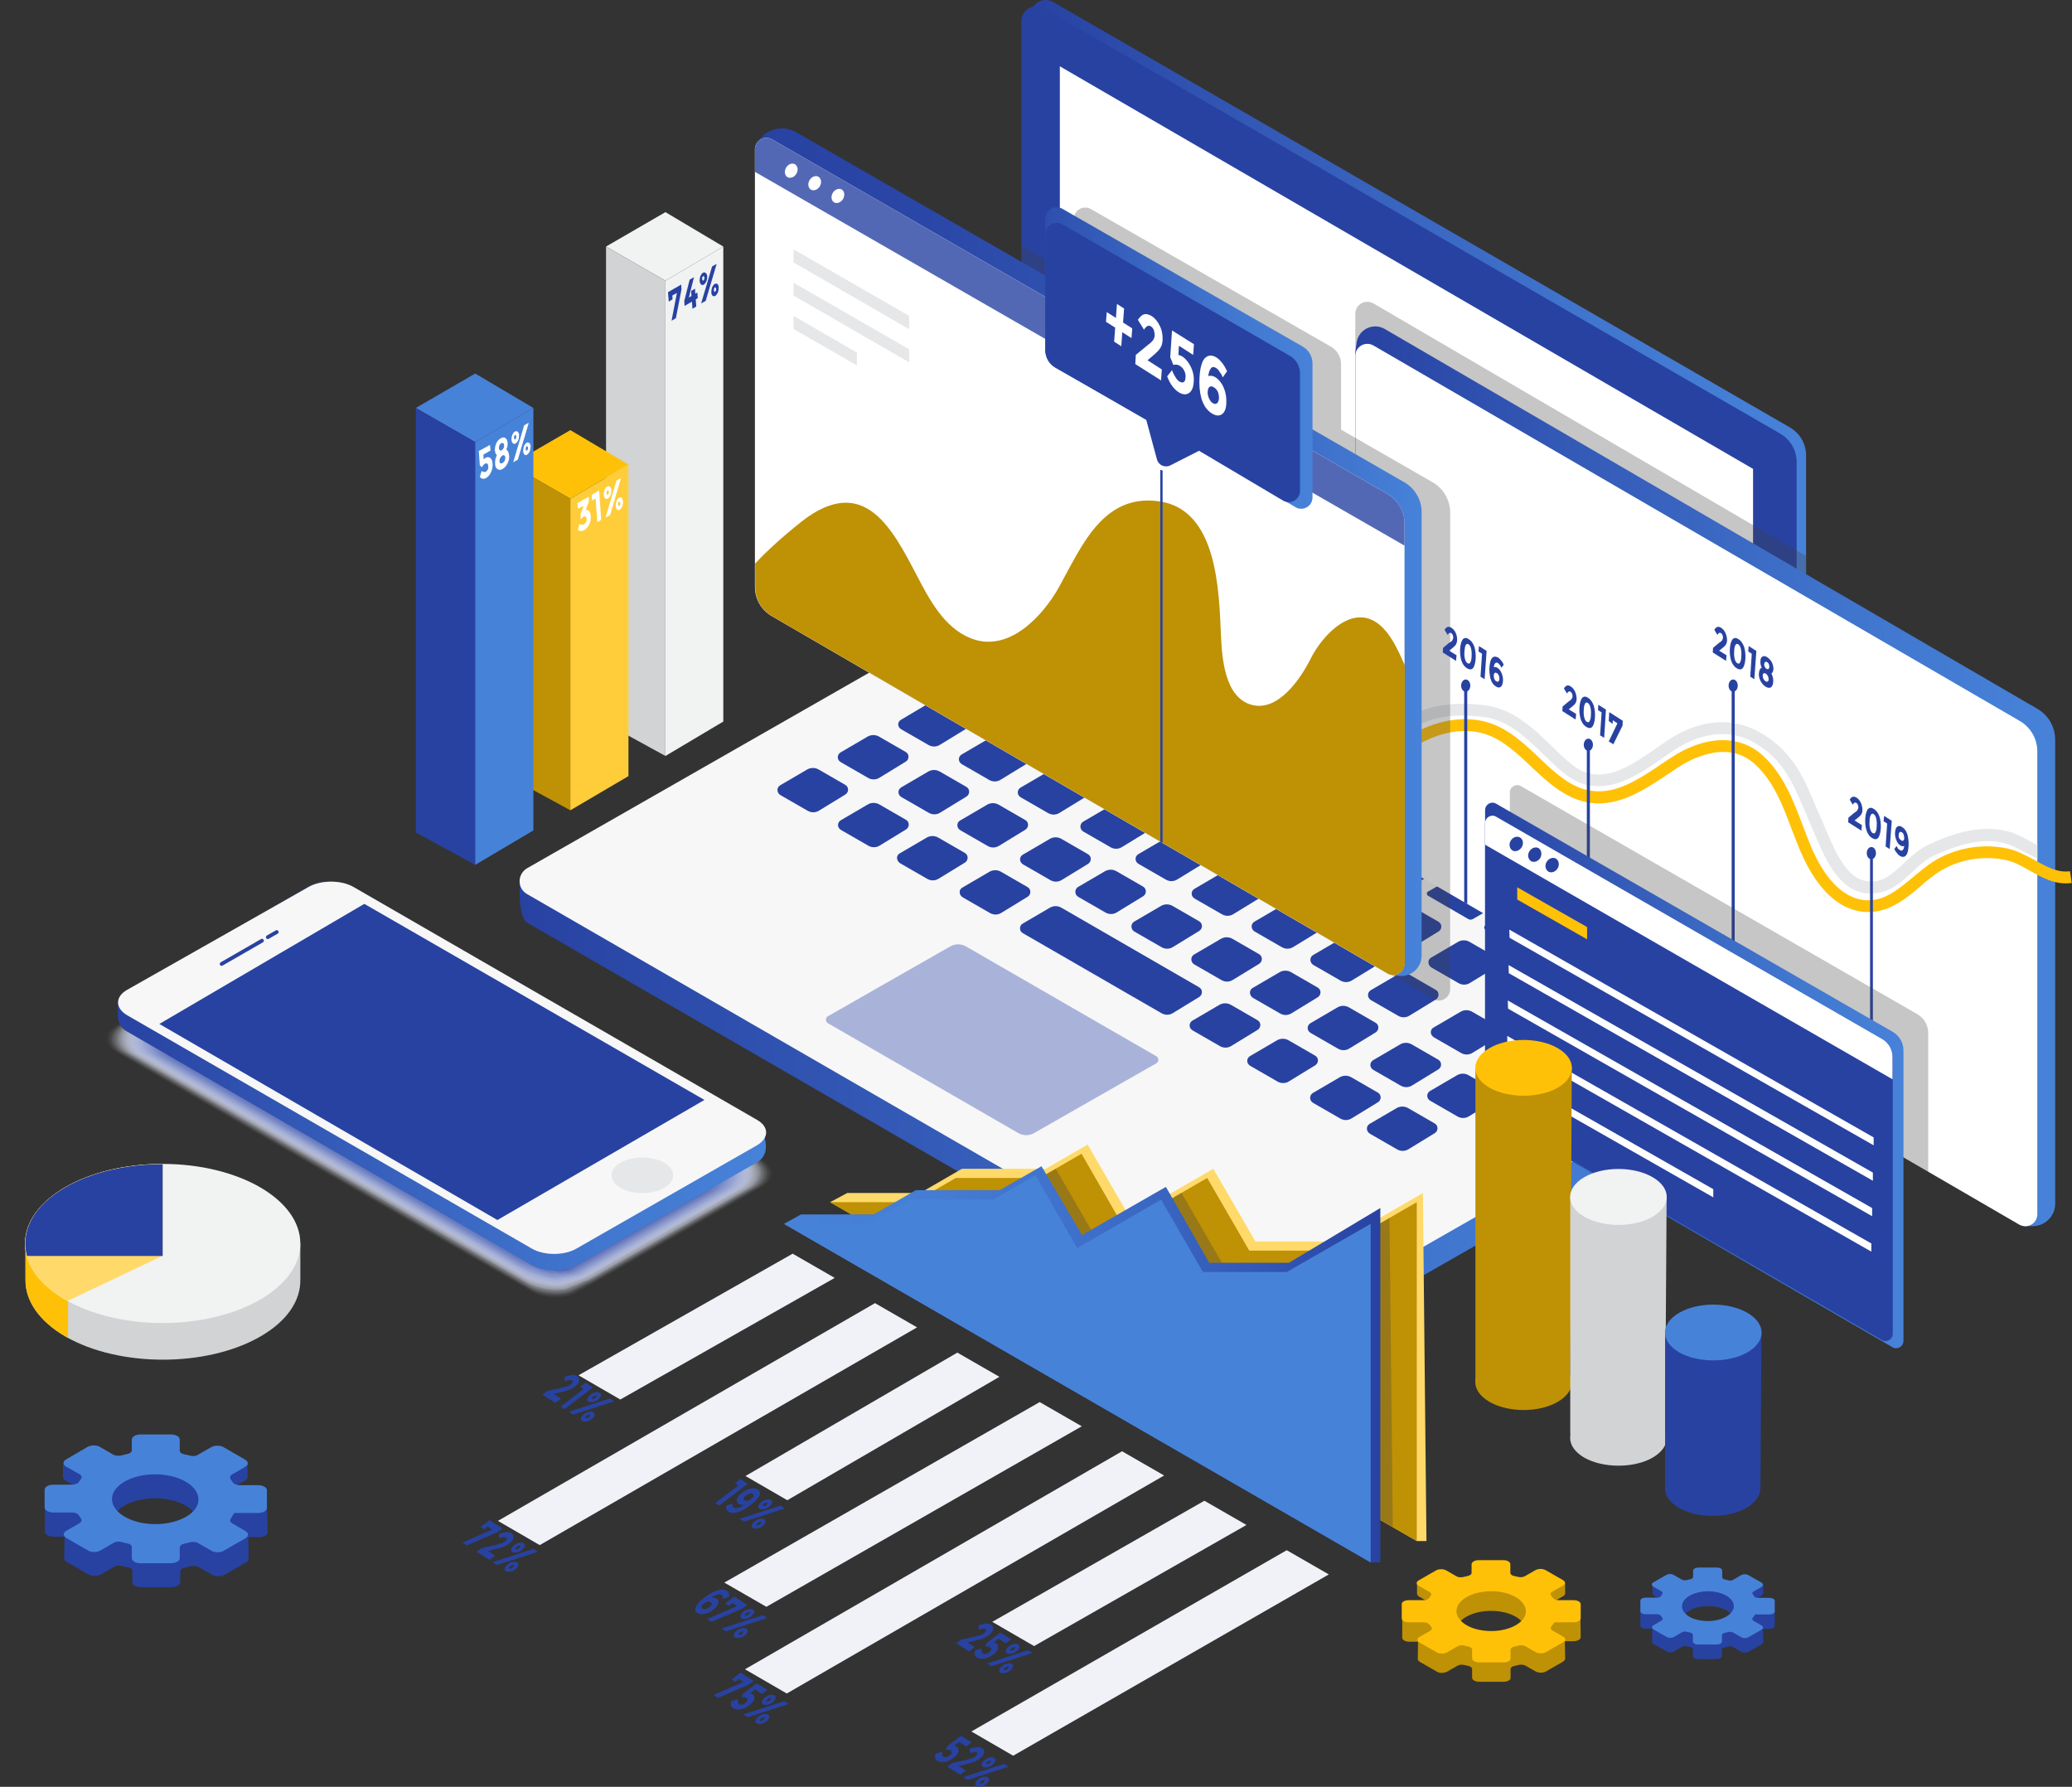 <?xml version="1.0" encoding="utf-8"?>
<!-- Generator: Adobe Illustrator 28.1.0, SVG Export Plug-In . SVG Version: 6.00 Build 0)  -->
<svg version="1.1" xmlns="http://www.w3.org/2000/svg" xmlns:xlink="http://www.w3.org/1999/xlink" x="0px" y="0px"
	 viewBox="0 0 812.7 700.8" style="enable-background:new 0 0 812.7 700.8;" xml:space="preserve">
<rect x="0" y="0" width="812.7" height="700.8" fill="#333333" stroke="none"/>
<style type="text/css">
	.st0{fill:url(#XMLID_00000049901776104933730750000011876703833909370295_);}
	.st1{fill:#2842A2;}
	.st2{fill:#FFFFFF;}
	.st3{fill:url(#XMLID_00000072261680892517637760000002393341937991315131_);}
	.st4{fill:#F7F7F7;}
	.st5{fill:#A9B3DA;}
	.st6{opacity:0.3;fill:#414042;}
	.st7{fill:url(#XMLID_00000080896023936165111500000015873877597217657486_);}
	.st8{fill:#E6E7E8;}
	.st9{fill:#FFC107;}
	.st10{fill:url(#XMLID_00000021103308372919641310000000367967184623745941_);}
	.st11{fill:#5368B5;}
	.st12{fill:#BF9105;}
	.st13{fill:url(#SVGID_1_);}
	.st14{fill:url(#XMLID_00000076590719347185381310000000052720056023742094_);}
	.st15{opacity:0;fill:#FFFFFF;}
	.st16{opacity:3.225800e-02;fill:#F8F9FC;}
	.st17{opacity:6.451600e-02;fill:#F1F3F9;}
	.st18{opacity:9.677400e-02;fill:#EAEDF6;}
	.st19{opacity:0.129;fill:#E3E7F3;}
	.st20{opacity:0.161;fill:#DCE1F0;}
	.st21{opacity:0.194;fill:#D5DAED;}
	.st22{opacity:0.226;fill:#CED4EA;}
	.st23{opacity:0.258;fill:#C8CEE7;}
	.st24{opacity:0.29;fill:#C1C8E4;}
	.st25{opacity:0.323;fill:#BAC2E1;}
	.st26{opacity:0.355;fill:#B3BCDE;}
	.st27{opacity:0.387;fill:#ACB6DB;}
	.st28{opacity:0.419;fill:#A5B0D8;}
	.st29{opacity:0.452;fill:#9EAAD5;}
	.st30{opacity:0.484;fill:#97A4D2;}
	.st31{opacity:0.516;fill:#909DCF;}
	.st32{opacity:0.548;fill:#8997CC;}
	.st33{opacity:0.581;fill:#8291C9;}
	.st34{opacity:0.613;fill:#7B8BC6;}
	.st35{opacity:0.645;fill:#7485C3;}
	.st36{opacity:0.677;fill:#6D7FC0;}
	.st37{opacity:0.71;fill:#6679BD;}
	.st38{opacity:0.742;fill:#5F73BA;}
	.st39{opacity:0.774;fill:#596DB7;}
	.st40{opacity:0.806;fill:#5267B4;}
	.st41{opacity:0.839;fill:#4B60B1;}
	.st42{opacity:0.871;fill:#445AAE;}
	.st43{opacity:0.903;fill:#3D54AB;}
	.st44{opacity:0.935;fill:#364EA8;}
	.st45{opacity:0.968;fill:#2F48A5;}
	.st46{fill:url(#XMLID_00000136383733184359919340000000515380590954723255_);}
	.st47{fill:#D1D3D4;}
	.st48{fill:#F1F2F2;}
	.st49{fill:#FFDA6A;}
	.st50{fill:#FFCD39;}
	.st51{fill:#4782D9;}
	.st52{fill:url(#XMLID_00000119086619815582506980000010788637089797144491_);}
	.st53{fill:#F0F2F8;}
</style>
<g id="Bg">
</g>
<g id="Graphics">
	<g id="Layer_5">
	</g>
	<g id="Layer_7">
	</g>
	<g id="Layer_8">
	</g>
	<g id="Layer_9">
	</g>
	<g id="Layer_12">
	</g>
	<g id="Layer_10">
	</g>
	<g id="Layer_11">
	</g>
	<g id="Layer_13">
	</g>
	<g id="Layer_14">
	</g>
	<g id="Layer_15">
	</g>
</g>
<g id="button">
</g>
<g id="Text">
	<g>
		<g>
			
				<linearGradient id="XMLID_00000129886546140168803840000013623006867087283117_" gradientUnits="userSpaceOnUse" x1="404.328" y1="201.12" x2="708.405" y2="201.12">
				<stop  offset="0" style="stop-color:#2842A2"/>
				<stop  offset="0.283" style="stop-color:#3358B5"/>
				<stop  offset="0.742" style="stop-color:#4177CF"/>
				<stop  offset="1" style="stop-color:#4782D9"/>
			</linearGradient>
			<path id="XMLID_14_" style="fill:url(#XMLID_00000129886546140168803840000013623006867087283117_);" d="M702,167.6L413.1,0.8
				c-3.9-2.3-8.8,0.6-8.8,5.1v217.7c0,4.5,2.4,8.7,6.4,11l288.9,166.8c3.9,2.3,8.8-0.6,8.8-5.1V178.6
				C708.4,174.1,706,169.9,702,167.6z"/>
			<path id="XMLID_151_" class="st1" d="M698.3,170.1L409.4,3.3c-3.9-2.3-8.8,0.6-8.8,5.1v217.7c0,4.5,2.4,8.7,6.4,11l288.9,166.8
				c3.9,2.3,8.8-0.6,8.8-5.1V181.1C704.7,176.6,702.2,172.4,698.3,170.1z"/>
			<polygon id="XMLID_152_" class="st2" points="687.6,183.9 415.7,26 415.7,225.2 687.6,383 			"/>
			
				<linearGradient id="XMLID_00000038385280291122686220000009399079446099582857_" gradientUnits="userSpaceOnUse" x1="203.735" y1="386.637" x2="700.082" y2="386.637">
				<stop  offset="0" style="stop-color:#2842A2"/>
				<stop  offset="0.283" style="stop-color:#3358B5"/>
				<stop  offset="0.742" style="stop-color:#4177CF"/>
				<stop  offset="1" style="stop-color:#4782D9"/>
			</linearGradient>
			<path id="XMLID_11_" style="fill:url(#XMLID_00000038385280291122686220000009399079446099582857_);" d="M388.9,247.6l-185,97.6
				c0,0-1,14.4,2.9,16.7l283.5,163.7c7.2,4.2,16.1,4.2,23.4,0.1l182.1-104.1c7.5-4.7,3-16.8,3-16.8L412.3,247.7
				C405,243.5,396.1,243.5,388.9,247.6z"/>
			<path id="XMLID_153_" class="st4" d="M388.9,236.4L206.8,340.5c-4,2.3-4,8,0,10.2l283.5,163.7c7.2,4.2,16.1,4.2,23.4,0.1
				l182.1-104.1c4-2.3,4-8,0-10.2L412.3,236.5C405,232.3,396.1,232.3,388.9,236.4z"/>
			<path id="XMLID_155_" class="st5" d="M372.7,371.2l-48,27.4c-1,0.6-1,2.1,0,2.7l74.7,43.1c1.9,1.1,4.3,1.1,6.2,0l48-27.4
				c1-0.6,1-2.1,0-2.7l-74.7-43.1C377,370.1,374.6,370.1,372.7,371.2z"/>
			<path id="XMLID_154_" class="st1" d="M409,252.3l15.7,9.1c0.6,0.4,0.6,1.3,0,1.6l-7.8,4.5c-0.6,0.4-1.4,0.4-2,0l-15.7-9.1
				c-0.6-0.4-0.6-1.3,0-1.6l7.8-4.5C407.6,252,408.3,252,409,252.3z"/>
			<path id="XMLID_156_" class="st1" d="M431.9,266l15.7,9.1c0.6,0.4,0.6,1.3,0,1.6l-7.8,4.5c-0.6,0.4-1.4,0.4-2,0l-15.7-9.1
				c-0.6-0.4-0.6-1.3,0-1.6l7.8-4.5C430.5,265.6,431.3,265.6,431.9,266z"/>
			<path id="XMLID_158_" class="st1" d="M455,279l15.7,9.1c0.6,0.4,0.6,1.3,0,1.6l-7.8,4.5c-0.6,0.4-1.4,0.4-2,0l-15.7-9.1
				c-0.6-0.4-0.6-1.3,0-1.6l7.8-4.5C453.6,278.6,454.4,278.6,455,279z"/>
			<path id="XMLID_160_" class="st1" d="M478.8,292.4l15.7,9.1c0.6,0.4,0.6,1.3,0,1.6l-7.8,4.5c-0.6,0.4-1.4,0.4-2,0l-15.7-9.1
				c-0.6-0.4-0.6-1.3,0-1.6l7.8-4.5C477.4,292,478.2,292,478.8,292.4z"/>
			<path id="XMLID_162_" class="st1" d="M501.6,305.1l15.7,9.1c0.6,0.4,0.6,1.3,0,1.6l-7.8,4.5c-0.6,0.4-1.4,0.4-2,0l-15.7-9.1
				c-0.6-0.4-0.6-1.3,0-1.6l7.8-4.5C500.2,304.7,501,304.7,501.6,305.1z"/>
			<path id="XMLID_164_" class="st1" d="M523.8,318.8l15.7,9.1c0.6,0.4,0.6,1.3,0,1.6l-7.8,4.5c-0.6,0.4-1.4,0.4-2,0l-15.7-9.1
				c-0.6-0.4-0.6-1.3,0-1.6l7.8-4.5C522.4,318.4,523.2,318.4,523.8,318.8z"/>
			<path id="XMLID_166_" class="st1" d="M547,331.6l15.7,9.1c0.6,0.4,0.6,1.3,0,1.6l-7.8,4.5c-0.6,0.4-1.4,0.4-2,0l-15.7-9.1
				c-0.6-0.4-0.6-1.3,0-1.6l7.8-4.5C545.6,331.2,546.4,331.2,547,331.6z"/>
			<path id="XMLID_168_" class="st1" d="M569.9,345.2l15.7,9.1c0.6,0.4,0.6,1.3,0,1.6l-7.8,4.5c-0.6,0.4-1.4,0.4-2,0l-15.7-9.1
				c-0.6-0.4-0.6-1.3,0-1.6l7.8-4.5C568.5,344.9,569.3,344.9,569.9,345.2z"/>
			<path id="XMLID_170_" class="st1" d="M592.4,358.5l15.7,9.1c0.6,0.4,0.6,1.3,0,1.6l-7.8,4.5c-0.6,0.4-1.4,0.4-2,0l-15.7-9.1
				c-0.6-0.4-0.6-1.3,0-1.6l7.8-4.5C591.1,358.1,591.8,358.1,592.4,358.5z"/>
			<path id="XMLID_172_" class="st1" d="M616.2,372.2l15.7,9.1c0.6,0.4,0.6,1.3,0,1.6l-7.8,4.5c-0.6,0.4-1.4,0.4-2,0l-15.7-9.1
				c-0.6-0.4-0.6-1.3,0-1.6l7.8-4.5C614.8,371.8,615.6,371.8,616.2,372.2z"/>
			<path id="XMLID_174_" class="st1" d="M639.2,385.1l15.7,9.1c0.6,0.4,0.6,1.3,0,1.6l-7.8,4.5c-0.6,0.4-1.4,0.4-2,0l-15.7-9.1
				c-0.6-0.4-0.6-1.3,0-1.6l7.8-4.5C637.8,384.7,638.6,384.7,639.2,385.1z"/>
			<g id="XMLID_185_">
				<path id="XMLID_157_" class="st1" d="M377,269.4l10.6-6.2c1.4-0.8,3.1-0.8,4.5,0l10.4,6c1.5,0.8,1.5,2.9,0.1,3.8l-10.3,6.3
					c-1.4,0.9-3.1,0.9-4.5,0.1l-10.6-6.1C375.6,272.4,375.6,270.2,377,269.4z"/>
				<path id="XMLID_1_" class="st1" d="M400.8,283.1l10.6-6.2c1.4-0.8,3.1-0.8,4.5,0l10.4,6c1.5,0.8,1.5,2.9,0.1,3.8L416,293
					c-1.4,0.9-3.1,0.9-4.5,0.1l-10.6-6.1C399.4,286,399.4,283.9,400.8,283.1z"/>
				<path id="XMLID_2_" class="st1" d="M423.9,296l10.6-6.2c1.4-0.8,3.1-0.8,4.5,0l10.4,6c1.5,0.8,1.5,2.9,0.1,3.8l-10.3,6.3
					c-1.4,0.9-3.1,0.9-4.5,0.1l-10.6-6.1C422.5,299,422.5,296.9,423.9,296z"/>
				<path id="XMLID_3_" class="st1" d="M448.5,309.4l10.6-6.2c1.4-0.8,3.1-0.8,4.5,0l10.4,6c1.5,0.8,1.5,2.9,0.1,3.8l-10.3,6.3
					c-1.4,0.9-3.1,0.9-4.5,0.1l-10.6-6.1C447.1,312.4,447.1,310.3,448.5,309.4z"/>
				<path id="XMLID_4_" class="st1" d="M470.2,322.1l10.6-6.2c1.4-0.8,3.1-0.8,4.5,0l10.4,6c1.5,0.8,1.5,2.9,0.1,3.8l-10.3,6.3
					c-1.4,0.9-3.1,0.9-4.5,0.1l-10.6-6.1C468.7,325.1,468.7,323,470.2,322.1z"/>
				<path id="XMLID_5_" class="st1" d="M492.2,335.8l10.6-6.2c1.4-0.8,3.1-0.8,4.5,0l10.4,6c1.5,0.8,1.5,2.9,0.1,3.8l-10.3,6.3
					c-1.4,0.9-3.1,0.9-4.5,0.1l-10.6-6.1C490.7,338.7,490.7,336.6,492.2,335.8z"/>
				<path id="XMLID_6_" class="st1" d="M515.7,348.7l10.6-6.2c1.4-0.8,3.1-0.8,4.5,0l10.4,6c1.5,0.8,1.5,2.9,0.1,3.8l-10.3,6.3
					c-1.4,0.9-3.1,0.9-4.5,0.1l-10.6-6.1C514.2,351.6,514.2,349.5,515.7,348.7z"/>
				<path id="XMLID_7_" class="st1" d="M538.7,361.7l10.6-6.2c1.4-0.8,3.1-0.8,4.5,0l10.4,6c1.5,0.8,1.5,2.9,0.1,3.8l-10.3,6.3
					c-1.4,0.9-3.1,0.9-4.5,0.1l-10.6-6.1C537.2,364.7,537.2,362.6,538.7,361.7z"/>
				<path id="XMLID_8_" class="st1" d="M561.3,375.6l10.6-6.2c1.4-0.8,3.1-0.8,4.5,0l10.4,6c1.5,0.8,1.5,2.9,0.1,3.8l-10.3,6.3
					c-1.4,0.9-3.1,0.9-4.5,0.1l-10.6-6.1C559.9,378.5,559.9,376.4,561.3,375.6z"/>
				<path id="XMLID_9_" class="st1" d="M586,390.1l10.6-6.2c1.4-0.8,3.1-0.8,4.5,0l10.4,6c1.5,0.8,1.5,2.9,0.1,3.8l-10.3,6.3
					c-1.4,0.9-3.1,0.9-4.5,0.1l-10.6-6.1C584.5,393.1,584.5,390.9,586,390.1z"/>
				<path id="XMLID_10_" class="st1" d="M608.2,402.2l10.6-6.2c1.4-0.8,3.1-0.8,4.5,0l10.4,6c1.5,0.8,1.5,2.9,0.1,3.8l-10.3,6.3
					c-1.4,0.9-3.1,0.9-4.5,0.1l-10.6-6.1C606.8,405.2,606.8,403,608.2,402.2z"/>
			</g>
			<g id="XMLID_12_">
				<path id="XMLID_134_" class="st1" d="M353.4,282.3L364,276c1.4-0.8,3.1-0.8,4.5,0l10.4,6c1.5,0.8,1.5,2.9,0.1,3.8l-10.3,6.3
					c-1.4,0.9-3.1,0.9-4.5,0.1l-10.6-6.1C351.9,285.2,351.9,283.1,353.4,282.3z"/>
				<path id="XMLID_133_" class="st1" d="M377.2,295.9l10.6-6.2c1.4-0.8,3.1-0.8,4.5,0l10.4,6c1.5,0.8,1.5,2.9,0.1,3.8l-10.3,6.3
					c-1.4,0.9-3.1,0.9-4.5,0.1l-10.6-6.1C375.7,298.9,375.7,296.8,377.2,295.9z"/>
				<path id="XMLID_132_" class="st1" d="M400.3,308.9l10.6-6.2c1.4-0.8,3.1-0.8,4.5,0l10.4,6c1.5,0.8,1.5,2.9,0.1,3.8l-10.3,6.3
					c-1.4,0.9-3.1,0.9-4.5,0.1l-10.6-6.1C398.8,311.9,398.8,309.8,400.3,308.9z"/>
				<path id="XMLID_131_" class="st1" d="M424.8,322.3l10.6-6.2c1.4-0.8,3.1-0.8,4.5,0l10.4,6c1.5,0.8,1.5,2.9,0.1,3.8l-10.3,6.3
					c-1.4,0.9-3.1,0.9-4.5,0.1l-10.6-6.1C423.4,325.3,423.4,323.2,424.8,322.3z"/>
				<path id="XMLID_130_" class="st1" d="M446.5,335l10.6-6.2c1.4-0.8,3.1-0.8,4.5,0l10.4,6c1.5,0.8,1.5,2.9,0.1,3.8l-10.3,6.3
					c-1.4,0.9-3.1,0.9-4.5,0.1l-10.6-6.1C445,338,445,335.9,446.5,335z"/>
				<path id="XMLID_129_" class="st1" d="M468.5,348.6l10.6-6.2c1.4-0.8,3.1-0.8,4.5,0l10.4,6c1.5,0.8,1.5,2.9,0.1,3.8l-10.3,6.3
					c-1.4,0.9-3.1,0.9-4.5,0.1l-10.6-6.1C467,351.6,467,349.5,468.5,348.6z"/>
				<path id="XMLID_128_" class="st1" d="M492,361.5l10.6-6.2c1.4-0.8,3.1-0.8,4.5,0l10.4,6c1.5,0.8,1.5,2.9,0.1,3.8l-10.3,6.3
					c-1.4,0.9-3.1,0.9-4.5,0.1l-10.6-6.1C490.6,364.5,490.5,362.4,492,361.5z"/>
				<path id="XMLID_127_" class="st1" d="M515,374.6l10.6-6.2c1.4-0.8,3.1-0.8,4.5,0l10.4,6c1.5,0.8,1.5,2.9,0.1,3.8l-10.3,6.3
					c-1.4,0.9-3.1,0.9-4.5,0.1l-10.6-6.1C513.6,377.6,513.6,375.4,515,374.6z"/>
				<path id="XMLID_126_" class="st1" d="M537.6,388.4l10.6-6.2c1.4-0.8,3.1-0.8,4.5,0l10.4,6c1.5,0.8,1.5,2.9,0.1,3.8l-10.3,6.3
					c-1.4,0.9-3.1,0.9-4.5,0.1l-10.6-6.1C536.2,391.4,536.2,389.3,537.6,388.4z"/>
				<path id="XMLID_125_" class="st1" d="M562.3,403l10.6-6.2c1.4-0.8,3.1-0.8,4.5,0l10.4,6c1.5,0.8,1.5,2.9,0.1,3.8l-10.3,6.3
					c-1.4,0.9-3.1,0.9-4.5,0.1l-10.6-6.1C560.8,405.9,560.8,403.8,562.3,403z"/>
				<path id="XMLID_13_" class="st1" d="M584.6,415.1l10.6-6.2c1.4-0.8,3.1-0.8,4.5,0l10.4,6c1.5,0.8,1.5,2.9,0.1,3.8l-10.3,6.3
					c-1.4,0.9-3.1,0.9-4.5,0.1l-10.6-6.1C583.1,418,583.1,415.9,584.6,415.1z"/>
			</g>
			<g id="XMLID_177_">
				<path id="XMLID_189_" class="st1" d="M329.7,295.1l10.6-6.2c1.4-0.8,3.1-0.8,4.5,0l10.4,6c1.5,0.8,1.5,2.9,0.1,3.8l-10.3,6.3
					c-1.4,0.9-3.1,0.9-4.5,0.1l-10.6-6.1C328.2,298.1,328.2,296,329.7,295.1z"/>
				<path id="XMLID_188_" class="st1" d="M353.5,308.8l10.6-6.2c1.4-0.8,3.1-0.8,4.5,0l10.4,6c1.5,0.8,1.5,2.9,0.1,3.8l-10.3,6.3
					c-1.4,0.9-3.1,0.9-4.5,0.1l-10.6-6.1C352,311.8,352,309.7,353.5,308.8z"/>
				<path id="XMLID_187_" class="st1" d="M376.6,321.8l10.6-6.2c1.4-0.8,3.1-0.8,4.5,0l10.4,6c1.5,0.8,1.5,2.9,0.1,3.8l-10.3,6.3
					c-1.4,0.9-3.1,0.9-4.5,0.1l-10.6-6.1C375.1,324.8,375.1,322.6,376.6,321.8z"/>
				<path id="XMLID_186_" class="st1" d="M401.2,335.2l10.6-6.2c1.4-0.8,3.1-0.8,4.5,0l10.4,6c1.5,0.8,1.5,2.9,0.1,3.8l-10.3,6.3
					c-1.4,0.9-3.1,0.9-4.5,0.1l-10.6-6.1C399.7,338.2,399.7,336,401.2,335.2z"/>
				<path id="XMLID_184_" class="st1" d="M422.8,347.9l10.6-6.2c1.4-0.8,3.1-0.8,4.5,0l10.4,6c1.5,0.8,1.5,2.9,0.1,3.8l-10.3,6.3
					c-1.4,0.9-3.1,0.9-4.5,0.1l-10.6-6.1C421.4,350.9,421.4,348.8,422.8,347.9z"/>
				<path id="XMLID_183_" class="st1" d="M444.8,361.5l10.6-6.2c1.4-0.8,3.1-0.8,4.5,0l10.4,6c1.5,0.8,1.5,2.9,0.1,3.8l-10.3,6.3
					c-1.4,0.9-3.1,0.9-4.5,0.1l-10.6-6.1C443.4,364.5,443.4,362.4,444.8,361.5z"/>
				<path id="XMLID_182_" class="st1" d="M468.3,374.4l10.6-6.2c1.4-0.8,3.1-0.8,4.5,0l10.4,6c1.5,0.8,1.5,2.9,0.1,3.8l-10.3,6.3
					c-1.4,0.9-3.1,0.9-4.5,0.1l-10.6-6.1C466.9,377.4,466.9,375.3,468.3,374.4z"/>
				<path id="XMLID_181_" class="st1" d="M491.3,387.5l10.6-6.2c1.4-0.8,3.1-0.8,4.5,0l10.4,6c1.5,0.8,1.5,2.9,0.1,3.8l-10.3,6.3
					c-1.4,0.9-3.1,0.9-4.5,0.1l-10.6-6.1C489.9,390.4,489.9,388.3,491.3,387.5z"/>
				<path id="XMLID_180_" class="st1" d="M514,401.3l10.6-6.2c1.4-0.8,3.1-0.8,4.5,0l10.4,6c1.5,0.8,1.5,2.9,0.1,3.8l-10.3,6.3
					c-1.4,0.9-3.1,0.9-4.5,0.1l-10.6-6.1C512.5,404.3,512.5,402.2,514,401.3z"/>
				<path id="XMLID_179_" class="st1" d="M538.6,415.8l10.6-6.2c1.4-0.8,3.1-0.8,4.5,0l10.4,6c1.5,0.8,1.5,2.9,0.1,3.8l-10.3,6.3
					c-1.4,0.9-3.1,0.9-4.5,0.1l-10.6-6.1C537.1,418.8,537.1,416.7,538.6,415.8z"/>
				<path id="XMLID_178_" class="st1" d="M560.9,427.9l10.6-6.2c1.4-0.8,3.1-0.8,4.5,0l10.4,6c1.5,0.8,1.5,2.9,0.1,3.8l-10.3,6.3
					c-1.4,0.9-3.1,0.9-4.5,0.1l-10.6-6.1C559.4,430.9,559.4,428.8,560.9,427.9z"/>
			</g>
			<g id="XMLID_202_">
				<path id="XMLID_213_" class="st1" d="M306,308l10.6-6.2c1.4-0.8,3.1-0.8,4.5,0l10.4,6c1.5,0.8,1.5,2.9,0.1,3.8l-10.3,6.3
					c-1.4,0.9-3.1,0.9-4.5,0.1l-10.6-6.1C304.6,311,304.5,308.9,306,308z"/>
				<path id="XMLID_212_" class="st1" d="M329.8,321.7l10.6-6.2c1.4-0.8,3.1-0.8,4.5,0l10.4,6c1.5,0.8,1.5,2.9,0.1,3.8l-10.3,6.3
					c-1.4,0.9-3.1,0.9-4.5,0.1l-10.6-6.1C328.3,324.7,328.3,322.6,329.8,321.7z"/>
				<path id="XMLID_211_" class="st1" d="M352.9,334.7l10.6-6.2c1.4-0.8,3.1-0.8,4.5,0l10.4,6c1.5,0.8,1.5,2.9,0.1,3.8l-10.3,6.3
					c-1.4,0.9-3.1,0.9-4.5,0.1l-10.6-6.1C351.5,337.6,351.4,335.5,352.9,334.7z"/>
				<path id="XMLID_210_" class="st1" d="M377.5,348.1l10.6-6.2c1.4-0.8,3.1-0.8,4.5,0l10.4,6c1.5,0.8,1.5,2.9,0.1,3.8l-10.3,6.3
					c-1.4,0.9-3.1,0.9-4.5,0.1l-10.6-6.1C376,351,376,348.9,377.5,348.1z"/>
				<path id="XMLID_208_" class="st1" d="M401.2,362.2l10.6-6.2c1.4-0.8,3.1-0.8,4.5,0l54,31.2c1.5,0.8,1.5,2.9,0.1,3.8l-10.3,6.3
					c-1.4,0.9-3.1,0.9-4.5,0.1L401.2,366C399.7,365.2,399.7,363,401.2,362.2z"/>
				<path id="XMLID_206_" class="st1" d="M467.7,400.3l10.6-6.2c1.4-0.8,3.1-0.8,4.5,0l10.4,6c1.5,0.8,1.5,2.9,0.1,3.8l-10.3,6.3
					c-1.4,0.9-3.1,0.9-4.5,0.1l-10.6-6.1C466.2,403.3,466.2,401.2,467.7,400.3z"/>
				<path id="XMLID_205_" class="st1" d="M490.3,414.2l10.6-6.2c1.4-0.8,3.1-0.8,4.5,0l10.4,6c1.5,0.8,1.5,2.9,0.1,3.8l-10.3,6.3
					c-1.4,0.9-3.1,0.9-4.5,0.1l-10.6-6.1C488.8,417.2,488.8,415.1,490.3,414.2z"/>
				<path id="XMLID_204_" class="st1" d="M514.9,428.7l10.6-6.2c1.4-0.8,3.1-0.8,4.5,0l10.4,6c1.5,0.8,1.5,2.9,0.1,3.8l-10.3,6.3
					c-1.4,0.9-3.1,0.9-4.5,0.1l-10.6-6.1C513.5,431.7,513.5,429.6,514.9,428.7z"/>
				<path id="XMLID_203_" class="st1" d="M537.2,440.8l10.6-6.2c1.4-0.8,3.1-0.8,4.5,0l10.4,6c1.5,0.8,1.5,2.9,0.1,3.8l-10.3,6.3
					c-1.4,0.9-3.1,0.9-4.5,0.1l-10.6-6.1C535.8,443.8,535.7,441.7,537.2,440.8z"/>
			</g>
		</g>
		<path class="st6" d="M538.7,119c-3.2-1.8-7.1,0.4-7.1,4.1v9.5v158.4l0,0v5.6l0,0v2.2c-2.8,1.9-5.7,3.5-8.8,4.6l1.6,4.4
			c2.5-0.9,4.9-2.1,7.2-3.5v8.2v1.4c0,5,2.7,9.6,7,12.2l35.7,20.8l1.2,0.7v0l46.9,27.3v0l1.2,0.7l78.9,45.8c0.4-0.4,0.9-0.8,1.2-1.3
			c2.6-0.5,4.7-2.7,4.7-5.7V218.1L538.7,119z"/>
		<g>
			
				<linearGradient id="XMLID_00000024703195382092235740000013527775293513376641_" gradientUnits="userSpaceOnUse" x1="531.549" y1="304.487" x2="806.129" y2="304.487">
				<stop  offset="0" style="stop-color:#2842A2"/>
				<stop  offset="0.283" style="stop-color:#3358B5"/>
				<stop  offset="0.742" style="stop-color:#4177CF"/>
				<stop  offset="1" style="stop-color:#4782D9"/>
			</linearGradient>
			
				<path id="XMLID_00000157284255408612594340000000033220569738302849_" style="fill:url(#XMLID_00000024703195382092235740000013527775293513376641_);" d="
				M799.1,278l-256-149c-4.5-2.6-10.3,0.2-11,5.4l-0.6,4.5v180.6c0,5,2.7,9.6,7,12.2l255.6,149.2h3.2c4.9,0,8.8-4,8.8-8.8V290.2
				C806.1,285.2,803.5,280.5,799.1,278z"/>
			<path id="XMLID_00000006695705774019773490000005815123680138778028_" class="st2" d="M792.1,282.7L538.7,135.5
				c-3.2-1.8-7.1,0.4-7.1,4.1v181.3c0,5,2.7,9.6,7,12.2L792,480.3c3.2,1.8,7.1-0.4,7.1-4.1V294.8
				C799.1,289.8,796.5,285.2,792.1,282.7z"/>
			<path class="st8" d="M799.1,336.8v-5.3c-0.7-0.4-1.3-0.7-2-1.1c-3.5-1.9-7.1-4-11.2-4.7c-10.6-2.1-20.9,1.7-28.7,5.2
				c-4.4,2-7.8,5.1-10.7,7.9c-4.5,4.2-8,7.5-14.1,6.8c-8-0.9-12.4-11.3-16-19.6c-0.6-1.3-1.1-2.6-1.6-3.8c-0.9-2.1-1.8-4.2-2.7-6.2
				c-4.4-10.6-9-21.5-21.7-28.7c-11-6.3-23.9-5.2-36.2,3c-1.5,1-3,2-4.5,3.1c-8.5,5.9-17.2,12-26.3,10c-4.8-1-9.6-5.7-14.7-10.7
				c-7-6.8-15-14.5-25.7-16c-12-1.6-21.7-0.3-29.4,3.9c-3.5,1.9-7.3,5.2-11.3,8.7c-3.4,2.9-7,6-10.8,8.7v5.6
				c5.1-3.2,9.6-7.1,13.9-10.8c3.8-3.3,7.4-6.4,10.5-8.1c6.8-3.8,15.5-4.9,26.5-3.4c9.2,1.2,16.3,8.1,23.1,14.7
				c5.6,5.4,10.9,10.6,17,11.9c11,2.3,21.1-4.6,29.9-10.8c1.5-1,2.9-2,4.4-3c6.3-4.1,18.7-10,31.3-2.8c11.3,6.4,15.3,16.2,19.7,26.5
				c0.9,2.1,1.8,4.2,2.7,6.4c0.5,1.1,1.1,2.4,1.6,3.7c3.8,8.9,9.1,21.2,19.7,22.4c0.8,0.1,1.5,0.1,2.2,0.1c7,0,11.4-4.1,15.7-8.1
				c2.8-2.6,5.7-5.3,9.4-7c7.2-3.2,16.6-6.7,25.9-4.9c3.3,0.6,6.4,2.4,9.8,4.2C796.3,335.3,797.7,336.1,799.1,336.8z"/>
			<g id="XMLID_00000051370415083860737770000011312612292906486929_">
				<path class="st9" d="M732.9,357.7c-0.7,0-1.5,0-2.3-0.1c-11.9-1.4-19.4-12.7-23.6-21.9c-1.6-3.4-2.9-7.1-4.3-10.6
					c-3.6-9.6-7.1-18.7-14.4-25.4c-11-10.1-26-1.5-30.3,1.4c-1.1,0.7-2.2,1.5-3.3,2.2c-9.1,6.1-19.3,13.1-30.8,11.6
					c-9.6-1.3-16.6-7.9-23.4-14.3c-5.3-5-10.8-10.2-17.4-12.5c-7.7-2.7-17.2-1.4-26.1,3.5c-3.1,1.7-6.7,4.8-10.5,8.1
					c-6.4,5.6-13.7,12-22.2,15l-1.6-4.4c7.7-2.8,14.6-8.8,20.8-14.1c4-3.5,7.8-6.8,11.3-8.7c10.1-5.6,21-6.9,29.9-3.8
					c7.5,2.6,13.3,8.1,19,13.5c6.5,6.2,12.7,12,20.8,13c9.7,1.3,18.8-4.9,27.6-10.8c1.1-0.8,2.2-1.5,3.3-2.2
					c13.4-8.9,26.9-9.2,36-0.9c8.1,7.4,11.9,17.5,15.6,27.2c1.3,3.4,2.6,7,4.1,10.3c3.7,8.1,10.1,18,19.9,19.2
					c7.5,0.9,13.3-3.9,19.5-9.1c2.4-2,4.9-4.1,7.5-5.8c8.4-5.4,18.9-7.4,29-5.4c4,0.8,7.6,2.8,11.2,4.7c4.6,2.6,9,5,13.7,4.3
					l0.7,4.6c-6.3,0.9-11.5-2-16.6-4.9c-3.3-1.9-6.5-3.6-9.8-4.2c-8.9-1.7-18.2,0-25.6,4.7c-2.4,1.5-4.7,3.4-7.1,5.5
					C747.8,352.3,741.3,357.7,732.9,357.7z"/>
			</g>
			<polygon class="st1" points="734.6,334.6 733.5,334.6 733.5,446.3 734.6,447 			"/>
			<polygon class="st1" points="574.3,353.9 575.5,354.5 575.5,268.9 574.3,268.9 			"/>
			<polygon class="st1" points="622.4,381.8 623.6,382.5 623.6,292.1 622.4,292.1 			"/>
			<polygon class="st1" points="679.2,414.8 680.4,415.5 680.4,268.9 679.2,268.9 			"/>
			<path class="st1" d="M576.7,268.9c0,1.3-0.8,2.4-1.8,2.4s-1.8-1.1-1.8-2.4c0-1.3,0.8-2.4,1.8-2.4S576.7,267.6,576.7,268.9z"/>
			<path class="st1" d="M624.8,292.1c0,1.3-0.8,2.4-1.8,2.4s-1.8-1.1-1.8-2.4c0-1.3,0.8-2.4,1.8-2.4S624.8,290.8,624.8,292.1z"/>
			<path class="st1" d="M681.6,268.9c0,1.3-0.8,2.4-1.8,2.4c-1,0-1.8-1.1-1.8-2.4c0-1.3,0.8-2.4,1.8-2.4
				C680.8,266.5,681.6,267.6,681.6,268.9z"/>
			<ellipse class="st1" cx="734" cy="334.6" rx="1.8" ry="2.4"/>
		</g>
		<path class="st6" d="M562,189.2l-36-20.7v-25.7c0-2.8-1.5-5.4-3.9-6.8l-94.2-54c-3-1.7-6.7,0.4-6.7,3.9v6.1v16.2l-20.5-11.8v145
			c0,2.7,0.9,5.3,2.4,7.4c-4.8-0.5-9.8,0.5-14.1,2.9l-29.7,22.5l202.7,117.6c3,1.8,6.8-0.4,6.8-3.9V200.8
			C568.7,196,566.1,191.6,562,189.2z"/>
		<g>
			
				<linearGradient id="XMLID_00000044859386546962313500000013543059517452863657_" gradientUnits="userSpaceOnUse" x1="296.142" y1="216.541" x2="557.556" y2="216.541">
				<stop  offset="0" style="stop-color:#2842A2"/>
				<stop  offset="0.244" style="stop-color:#2A46A6"/>
				<stop  offset="0.499" style="stop-color:#3053B0"/>
				<stop  offset="0.758" style="stop-color:#3A67C2"/>
				<stop  offset="1" style="stop-color:#4782D9"/>
			</linearGradient>
			<path id="XMLID_36_" style="fill:url(#XMLID_00000044859386546962313500000013543059517452863657_);" d="M550.9,189.2L312.2,51.8
				c-6-3.4-13.6-0.6-15.9,5.9l-0.1,0.2l0,173c0,4.8,3.1,8.7,7.2,11.1l241.3,140.1l3.5,0.6c4.9,0.8,9.4-2.9,9.4-7.9V200.8
				C557.6,196,555,191.6,550.9,189.2z"/>
			<path id="XMLID_35_" class="st2" d="M544.2,193.7l-241.3-139c-3-1.8-6.8,0.4-6.8,3.9v171.5c0,4.8,2.5,9.2,6.7,11.6l241.3,140.1
				c3,1.8,6.8-0.4,6.8-3.9V205.3C550.9,200.5,548.3,196.1,544.2,193.7z"/>
			<g id="XMLID_34_">
				<polygon class="st8" points="356.6,129.1 311.2,102.9 311.3,97.8 356.6,123.9 				"/>
			</g>
			<g id="XMLID_33_">
				<polygon class="st8" points="356.6,142.1 311.2,115.9 311.3,110.9 356.6,137 				"/>
			</g>
			<g id="XMLID_32_">
				<polygon class="st8" points="336.1,143.3 311.2,129 311.3,123.9 336.1,138.3 				"/>
			</g>
			<path class="st11" d="M544.2,193.7l-241.3-139c-3-1.8-6.8,0.4-6.8,3.9v8.8L550.9,214v-8.8C550.9,200.5,548.3,196.1,544.2,193.7z"
				/>
			<path class="st12" d="M550,258.7c-2.8-6.2-7.3-15.6-15.2-16.5c-8.8-1-17.2,9.1-20.7,16.1c-3.9,7.8-12.8,21.1-23.3,18.1
				c-10.5-3-11.5-18.4-11.9-27.2c-0.8-17.4-1.3-49.5-24.4-52.6c-22-3-30.3,17.8-39.1,33.6c-6.4,11.5-19.9,26.1-34.7,20.1
				c-10.5-4.2-16.3-15.4-21.2-24.8c-9.5-18.2-20.1-38.3-42.6-22.8c-1.9,1.3-12.8,9.8-20.7,18.3v9.1c0,4.8,2.5,9.2,6.7,11.6
				l241.3,140.1c3,1.8,6.8-0.4,6.8-3.9V260.9C550.6,260.2,550.3,259.4,550,258.7z"/>
			<linearGradient id="SVGID_1_" gradientUnits="userSpaceOnUse" x1="410.011" y1="140.382" x2="514.86" y2="140.382">
				<stop  offset="0" style="stop-color:#2E4FAD"/>
				<stop  offset="0.142" style="stop-color:#3258B5"/>
				<stop  offset="0.691" style="stop-color:#4177CF"/>
				<stop  offset="1" style="stop-color:#4782D9"/>
			</linearGradient>
			<path class="st13" d="M510.9,135.9l-94.2-54c-3-1.7-6.7,0.4-6.7,3.9v51.6c0,2.8,1.5,5.4,3.9,6.8l40.6,23.1l20.7,12.1l32.9,19.5
				c3,1.8,6.7-0.4,6.7-3.8v-52.2C514.9,139.9,513.4,137.3,510.9,135.9z"/>
			<path id="XMLID_30_" class="st1" d="M410,91.9v45.4c0,2.8,1.5,5.4,3.9,6.8l35.7,20.6l4.2,15.5c0.6,2.3,3.2,3.4,5.3,2.3l11.2-5.7
				l32.9,19.5c3,1.8,6.7-0.4,6.7-3.8v-46.1c0-2.8-1.5-5.4-3.9-6.8l-89.3-51.6C413.7,86.3,410,88.5,410,91.9z"/>
			<path class="st1" d="M455.1,330.1l0.9,0.5l0-146.1c-0.3-0.1-0.6-0.1-0.9-0.2L455.1,330.1z"/>
			<path class="st2" d="M312.4,68.1c-0.8,1.4-2.4,2-3.5,1.4s-1.4-2.3-0.6-3.7c0.8-1.4,2.3-2,3.5-1.4
				C312.9,65.1,313.2,66.7,312.4,68.1z"/>
			<path class="st2" d="M321.6,73c-0.8,1.4-2.3,2-3.5,1.4c-1.1-0.6-1.4-2.3-0.6-3.7c0.8-1.4,2.4-2,3.5-1.4
				C322.1,70,322.4,71.6,321.6,73z"/>
			<path class="st2" d="M330.7,78c-0.8,1.4-2.4,2-3.5,1.4c-1.1-0.6-1.4-2.3-0.6-3.7c0.8-1.4,2.4-2,3.5-1.4
				C331.2,74.9,331.5,76.5,330.7,78z"/>
		</g>
		<path class="st6" d="M752.1,397.8l-155.6-89.5c-1.9-1.1-4.3,0.3-4.3,2.5v5.1v8.5v40l30.1,17.5v0l1.2,0.7l109.9,63.8l1.2,0.7
			l21.7,12.6v-54.5C756.3,402.1,754.7,399.3,752.1,397.8z"/>
		<g>
			
				<linearGradient id="XMLID_00000070809833751940041970000002556037192527921294_" gradientUnits="userSpaceOnUse" x1="582.555" y1="421.781" x2="746.582" y2="421.781">
				<stop  offset="0" style="stop-color:#2842A2"/>
				<stop  offset="0.283" style="stop-color:#3358B5"/>
				<stop  offset="0.742" style="stop-color:#4177CF"/>
				<stop  offset="1" style="stop-color:#4782D9"/>
			</linearGradient>
			
				<path id="XMLID_00000134242073806338004340000009317305115416825244_" style="fill:url(#XMLID_00000070809833751940041970000002556037192527921294_);" d="
				M742.4,404.7l-155.6-89.5c-1.9-1.1-4.3,0.3-4.3,2.5v113.2c0,3,1.6,5.8,4.2,7.3l155.6,90.2c1.9,1.1,4.3-0.3,4.3-2.5V412
				C746.6,409,745,406.2,742.4,404.7z"/>
			<path id="XMLID_00000015323619150045302580000013594167025554556351_" class="st1" d="M738.2,407.5l-151.4-87.2
				c-1.9-1.1-4.3,0.3-4.3,2.5v107.6c0,3,1.6,5.8,4.2,7.3l151.4,87.9c1.9,1.1,4.3-0.3,4.3-2.5V414.8
				C742.4,411.8,740.8,409,738.2,407.5z"/>
			<g id="XMLID_00000162328917158316896600000001026350502503064760_">
				<polygon class="st2" points="734.9,449.2 592.1,367.8 592,364.6 734.9,446.1 				"/>
			</g>
			<g id="XMLID_00000099633112420930172590000002190497663077308818_">
				<polygon class="st9" points="622.5,368.4 595.1,352.8 595.1,348 622.5,363.6 				"/>
			</g>
			<g id="XMLID_00000163056873294024230660000002886007291497835159_">
				<polygon class="st2" points="734.6,463.1 591.8,381.7 591.7,378.5 734.6,459.9 				"/>
			</g>
			<g id="XMLID_00000026153881463138221780000007059422414332055173_">
				<polygon class="st2" points="734.3,477 591.5,395.6 591.4,392.4 734.3,473.8 				"/>
			</g>
			<g id="XMLID_00000182517187430497391730000003615002718238241694_">
				<polygon class="st2" points="734,490.9 591.2,409.5 591.2,406.3 734,487.7 				"/>
			</g>
			<g id="XMLID_00000013894697100528890860000003240015278621671596_">
				<polygon class="st2" points="672,469.6 590.9,423.4 590.9,420.2 672,466.4 				"/>
			</g>
			<path class="st2" d="M738.2,407.5l-151.4-87.2c-1.9-1.1-4.3,0.3-4.3,2.5v8.5l159.8,92v-8.5C742.4,411.8,740.8,409,738.2,407.5z"
				/>
			<path class="st1" d="M596.9,332.2c-0.8,1.4-2.4,2-3.6,1.4c-1.2-0.7-1.6-2.4-0.8-3.8c0.8-1.4,2.4-2,3.6-1.4
				C597.4,329.1,597.7,330.8,596.9,332.2z"/>
			<path class="st1" d="M604.2,336.4c-0.8,1.4-2.4,2-3.6,1.4c-1.2-0.7-1.6-2.4-0.8-3.8c0.8-1.4,2.4-2,3.6-1.4
				C604.6,333.3,604.9,335,604.2,336.4z"/>
			<path class="st1" d="M611,340.5c-0.8,1.4-2.4,2-3.6,1.4c-1.2-0.7-1.6-2.4-0.8-3.8c0.8-1.4,2.4-2,3.6-1.4
				C611.4,337.4,611.8,339.1,611,340.5z"/>
		</g>
		<g>
			<path id="XMLID_47_" class="st15" d="M44.6,402.3c-5,2.8-5,7.5,0,10.3l164.1,94.6c5,2.9,13.1,2.9,18.1,0l73.2-41.9
				c5-2.8,5-7.5,0-10.4l-163.6-94.3c-5-2.9-13.1-2.9-18.1-0.1L44.6,402.3z"/>
			<path class="st16" d="M45.6,402.2l63.8-36.1c0,0,3.2-1.8,3.3-1.8c0,0,3.3-1.8,3.3-1.8l2.8-1.5c4.8-2.7,13.1-2.5,17.9,0.3
				L299,454.9c5,2.9,5,7.7,0,10.6l-63.5,36.3c0,0-3.2,1.8-3.2,1.8l0,0c-0.1,0-3.2,1.8-3.2,1.8l-2.7,1.5c-4.8,2.8-13.1,2.5-17.9-0.3
				L45.6,412.7C40.6,409.8,40.6,405,45.6,402.2z"/>
			<path class="st17" d="M46.6,402.1l63.3-35.8c0,0,3.1-1.8,3.2-1.8c0.1,0,3.3-1.7,3.3-1.7l2.8-1.4c4.7-2.6,13.1-2.1,17.7,0.5
				L298,454.8c5.1,2.9,5.1,7.9,0,10.8l-63,36.1c0,0-3.1,1.8-3.2,1.8l0,0c-0.1,0-3.2,1.7-3.2,1.7l-2.7,1.4
				c-4.7,2.7-13.1,2.2-17.7-0.5L46.6,412.9C41.5,409.9,41.5,405,46.6,402.1z"/>
			<path class="st18" d="M47.6,402l62.8-35.5c0,0,3.1-1.7,3.2-1.7c0.1,0,3.2-1.7,3.3-1.6l2.8-1.3c4.5-2.6,13.1-1.8,17.5,0.8
				L297,454.7c5.1,2.9,5.1,8.1,0,11l-62.5,35.8c0,0-3,1.7-3.2,1.7l0,0c-0.2,0-3.2,1.6-3.2,1.6l-2.7,1.3c-4.5,2.6-13,1.9-17.5-0.7
				L47.6,413C42.5,410,42.5,404.9,47.6,402z"/>
			<path class="st19" d="M48.6,401.9l62.3-35.3c0,0,3-1.7,3.2-1.7c0.2,0,3.2-1.6,3.3-1.6l2.7-1.2c4.3-2.5,13-1.5,17.4,1L296,454.6
				c5.2,3,5.1,8.3,0,11.2l-62,35.5c0,0-3,1.7-3.2,1.7l0,0c-0.2,0-3.2,1.6-3.2,1.6l-2.6,1.2c-4.3,2.5-13,1.5-17.3-0.9L48.6,413.1
				C43.4,410.1,43.4,404.8,48.6,401.9z"/>
			<path class="st20" d="M49.6,401.8l61.8-35c0,0,2.9-1.6,3.2-1.6c0.2,0,3.2-1.5,3.2-1.5l2.7-1.2c4.2-2.4,13-1.2,17.2,1.2L295,454.5
				c5.2,3,5.2,8.4,0,11.4l-61.5,35.2c0,0-2.9,1.6-3.2,1.6l0,0c-0.3,0-3.1,1.5-3.2,1.5l-2.6,1.1c-4.2,2.4-13,1.2-17.1-1.2l-157.8-91
				C44.4,410.2,44.4,404.8,49.6,401.8z"/>
			<path class="st21" d="M50.6,401.7l61.3-34.7c0,0,2.9-1.6,3.2-1.6c0.3,0,3.2-1.4,3.2-1.4l2.7-1.1c4-2.3,13-0.9,17,1.4l156.1,90
				c5.3,3,5.2,8.6,0,11.6l-61,34.9c0,0-2.9,1.6-3.2,1.6l0,0c-0.3,0-3.1,1.4-3.2,1.4l-2.6,1c-4,2.3-13,0.9-17-1.4L50.6,413.3
				C45.3,410.2,45.3,404.7,50.6,401.7z"/>
			<path class="st22" d="M51.6,401.6l60.8-34.4c0.1,0,2.8-1.5,3.2-1.5c0.3,0,3.1-1.4,3.2-1.3l2.7-1c3.9-2.2,13-0.5,16.8,1.7
				l154.8,89.3c5.3,3.1,5.3,8.8,0,11.8l-60.5,34.7c-0.1,0-2.8,1.5-3.1,1.5l0,0c-0.4,0-3.1,1.4-3.1,1.3l-2.6,1
				c-3.9,2.2-12.9,0.6-16.8-1.6L51.6,413.4C46.2,410.3,46.3,404.6,51.6,401.6z"/>
			<path class="st23" d="M52.6,401.5l60.3-34.1c0.1,0,2.7-1.5,3.1-1.5c0.4,0,3.1-1.3,3.2-1.3l2.6-0.9c3.7-2.1,12.9-0.2,16.6,1.9
				l153.6,88.6c5.4,3.1,5.3,9,0,12L232,500.6c-0.1,0-2.7,1.5-3.1,1.5l0,0c-0.4,0-3.1,1.3-3.1,1.2l-2.6,0.9
				c-3.7,2.1-12.9,0.3-16.6-1.9l-154-88.8C47.2,410.4,47.2,404.5,52.6,401.5z"/>
			<path class="st24" d="M53.6,401.4l59.8-33.9c0.1,0,2.7-1.5,3.1-1.5c0.4,0,3.1-1.2,3.2-1.2l2.6-0.8c3.5-2,12.9,0.1,16.4,2.1
				l152.3,87.8c5.4,3.1,5.4,9.1,0,12.2l-59.6,34.1c-0.1,0-2.7,1.5-3.1,1.5l0,0c-0.5,0-3.1,1.2-3.1,1.2l-2.5,0.8
				c-3.5,2-12.9-0.1-16.4-2.1L53.5,413.6C48.1,410.5,48.2,404.5,53.6,401.4z"/>
			<path class="st25" d="M54.6,401.3l59.3-33.6c0.1,0,2.6-1.4,3.1-1.4c0.5,0,3.1-1.2,3.2-1.1l2.6-0.7c3.4-1.9,12.9,0.4,16.2,2.4
				L290.1,454c5.5,3.1,5.4,9.3,0,12.5L231,500.2c-0.1,0-2.6,1.4-3.1,1.4l0,0c-0.5,0-3,1.1-3.1,1.1l-2.5,0.7
				c-3.4,1.9-12.9-0.4-16.2-2.3L54.5,413.7C49.1,410.6,49.1,404.4,54.6,401.3z"/>
			<path class="st26" d="M55.6,401.2l58.8-33.3c0.1,0,2.5-1.4,3.1-1.4c0.5,0,3.1-1.1,3.2-1l2.6-0.6c3.2-1.8,12.9,0.7,16.1,2.6
				l149.8,86.4c5.5,3.2,5.5,9.5,0,12.7l-58.6,33.5c-0.1,0-2.5,1.4-3.1,1.4l0,0c-0.6,0-3,1.1-3.1,1l-2.5,0.6
				c-3.2,1.8-12.8-0.7-16-2.6L55.5,413.8C50,410.6,50.1,404.3,55.6,401.2z"/>
			<path class="st27" d="M56.6,401.1l58.3-33c0.1,0,2.5-1.3,3.1-1.3c0.6,0,3-1,3.1-1l2.5-0.5c3.1-1.7,12.8,1.1,15.9,2.8l148.6,85.7
				c5.5,3.2,5.5,9.7,0,12.9L230,499.9c-0.1,0-2.5,1.3-3.1,1.3l0,0c-0.6,0-3,1-3.1,0.9l-2.5,0.5c-3,1.7-12.8-1-15.9-2.8l-149-85.9
				C51,410.7,51,404.2,56.6,401.1z"/>
			<path class="st28" d="M57.6,401l57.8-32.7c0.1-0.1,2.4-1.3,3.1-1.3c0.6,0,3-0.9,3.1-0.9l2.5-0.4c2.9-1.6,12.8,1.4,15.7,3
				l147.3,85c5.6,3.2,5.6,9.9,0,13.1l-57.6,33c-0.1,0.1-2.4,1.3-3.1,1.3l0,0c-0.7,0-3,0.9-3.1,0.9l-2.4,0.4
				c-2.9,1.7-12.8-1.3-15.7-3L57.5,414C51.9,410.8,51.9,404.2,57.6,401z"/>
			<path class="st29" d="M58.6,400.9l57.3-32.5c0.1-0.1,2.3-1.2,3.1-1.2c0.7,0,3-0.9,3.1-0.8l2.5-0.3c2.7-1.5,12.8,1.7,15.5,3.3
				l146.1,84.2c5.6,3.3,5.6,10,0,13.3L229,499.5c-0.1,0.1-2.3,1.2-3,1.2l0,0c-0.7,0-3,0.9-3.1,0.8l-2.4,0.3
				c-2.7,1.6-12.8-1.7-15.5-3.2L58.5,414.2C52.9,410.9,52.9,404.1,58.6,400.9z"/>
			<path class="st30" d="M59.6,400.8l56.9-32.2c0.1-0.1,2.3-1.2,3-1.2c0.7,0,3-0.8,3.1-0.7l2.5-0.3c2.6-1.5,12.8,2,15.3,3.5
				l144.8,83.5c5.7,3.3,5.7,10.2,0,13.5l-56.6,32.4c-0.1,0.1-2.3,1.2-3,1.2l0,0c-0.8,0-2.9,0.8-3,0.7l-2.4,0.3
				c-2.6,1.5-12.7-2-15.3-3.5L59.5,414.3C53.8,411,53.8,404,59.6,400.8z"/>
			<path class="st31" d="M60.6,400.7l56.4-31.9c0.1-0.1,2.2-1.1,3-1.1c0.8,0,2.9-0.7,3.1-0.6l2.4-0.2c2.4-1.4,12.7,2.3,15.1,3.7
				l143.6,82.8c5.7,3.3,5.7,10.4,0,13.7L228,499.2c-0.1,0.1-2.2,1.1-3,1.1l0,0c-0.8,0-2.9,0.7-3,0.6l-2.4,0.2
				c-2.4,1.4-12.7-2.3-15.1-3.7l-144-83C54.8,411.1,54.8,404,60.6,400.7z"/>
			<path class="st32" d="M61.6,400.6l55.9-31.6c0.1-0.1,2.1-1.1,3-1.1c0.8,0,2.9-0.7,3.1-0.6l2.4-0.1c2.3-1.3,12.7,2.7,15,3.9
				l142.3,82.1c5.8,3.3,5.8,10.6,0,13.9L227.5,499c-0.1,0.1-2.1,1.1-3,1.1l0,0c-0.9,0-2.9,0.6-3,0.6l-2.3,0.1
				c-2.2,1.3-12.7-2.6-14.9-3.9L61.5,414.5C55.7,411.1,55.7,403.9,61.6,400.6z"/>
			<path class="st33" d="M62.6,400.5l55.4-31.4c0.1-0.1,2.1-1.1,3-1.1c0.9,0,2.9-0.6,3.1-0.5l2.4,0c2.1-1.2,12.7,3,14.8,4.2
				l141,81.3c5.8,3.4,5.8,10.8,0,14.1L227,498.8c-0.1,0.1-2.1,1.1-3,1.1l0,0c-0.9,0-2.9,0.6-3,0.5l-2.3,0c-2.1,1.2-12.7-3-14.8-4.2
				L62.5,414.6C56.6,411.2,56.7,403.8,62.6,400.5z"/>
			<path class="st34" d="M63.5,400.4l54.9-31.1c0.1-0.1,2-1,3-1c0.9,0,2.9-0.5,3.1-0.4l2.4,0.1c1.9-1.1,12.7,3.3,14.6,4.4L281.2,453
				c5.9,3.4,5.9,10.9,0,14.3l-54.7,31.3c-0.1,0.1-2,1-3,1l0,0c-1,0-2.9,0.5-3,0.4l-2.3-0.1c-1.9,1.1-12.6-3.3-14.6-4.4L63.5,414.7
				C57.6,411.3,57.6,403.7,63.5,400.4z"/>
			<path class="st35" d="M64.5,400.3l54.4-30.8c0.1-0.1,1.9-1,3-1c1,0,2.8-0.4,3-0.3l2.3,0.2c1.8-1,12.6,3.6,14.4,4.6l138.5,79.9
				c5.9,3.4,5.9,11.1,0,14.5l-54.2,31c-0.1,0.1-1.9,1-2.9,1l0,0c-1,0-2.8,0.4-3,0.3l-2.3-0.2c-1.8,1-12.6-3.6-14.4-4.6l-139-80.1
				C58.5,411.4,58.6,403.7,64.5,400.3z"/>
			<path class="st36" d="M65.5,400.2l53.9-30.5c0.2-0.1,1.9-0.9,3-0.9c1,0,2.8-0.4,3-0.3l2.3,0.3c1.6-0.9,12.6,3.9,14.2,4.9
				l137.3,79.2c6,3.5,6,11.3,0,14.7l-53.7,30.7c-0.2,0.1-1.9,0.9-2.9,0.9l0,0c-1.1,0-2.8,0.4-3,0.3l-2.2-0.3
				c-1.6,0.9-12.6-3.9-14.2-4.8L65.5,414.9C59.5,411.5,59.5,403.6,65.5,400.2z"/>
			<path class="st37" d="M66.5,400.1l53.4-30.2c0.2-0.1,1.8-0.9,2.9-0.9c1.1,0,2.8-0.3,3-0.2l2.3,0.4c1.4-0.8,12.6,4.3,14,5.1
				l136,78.4c6,3.5,6,11.5,0,14.9L225,498.1c-0.2,0.1-1.8,0.9-2.9,0.9l0,0c-1.1,0-2.8,0.3-3,0.2l-2.2-0.4c-1.4,0.8-12.6-4.2-14-5.1
				L66.5,415C60.4,411.5,60.5,403.5,66.5,400.1z"/>
			<path class="st38" d="M67.5,400l52.9-30c0.2-0.1,1.8-0.8,2.9-0.8c1.1,0,2.8-0.2,3-0.1l2.3,0.5c1.3-0.7,12.6,4.6,13.8,5.3
				l134.8,77.7c6.1,3.5,6.1,11.7,0,15.1l-52.7,30.2c-0.2,0.1-1.7,0.8-2.9,0.8l0,0c-1.2,0-2.8,0.2-2.9,0.1l-2.2-0.5
				c-1.3,0.7-12.6-4.6-13.8-5.3l-135.2-78C61.4,411.6,61.4,403.4,67.5,400z"/>
			<path class="st39" d="M68.5,399.9l52.4-29.7c0.2-0.1,1.7-0.8,2.9-0.8c1.2,0,2.8-0.2,3,0l2.2,0.6c1.1-0.6,12.5,4.9,13.7,5.5
				l133.5,77c6.1,3.5,6.1,11.8,0,15.4L224,497.7c-0.2,0.1-1.7,0.8-2.9,0.8l0,0c-1.2,0-2.7,0.1-2.9,0l-2.2-0.5
				c-1.1,0.6-12.5-4.9-13.6-5.5L68.5,415.2C62.3,411.7,62.3,403.4,68.5,399.9z"/>
			<path class="st40" d="M69.5,399.8l51.9-29.4c0.2-0.1,1.6-0.7,2.9-0.7c1.2,0,2.7-0.1,3,0l2.2,0.7c1-0.5,12.5,5.2,13.5,5.8
				l132.3,76.3c6.2,3.6,6.2,12,0,15.6l-51.7,29.6c-0.2,0.1-1.6,0.7-2.9,0.7l0,0c-1.3,0-2.7,0.1-2.9,0l-2.1-0.6
				c-1,0.6-12.5-5.2-13.5-5.8L69.5,415.3C63.3,411.8,63.3,403.3,69.5,399.8z"/>
			<path class="st41" d="M70.5,399.7l51.4-29.1c0.2-0.1,1.6-0.7,2.9-0.7c1.3,0,2.7,0,3,0.1l2.2,0.7c0.8-0.5,12.5,5.5,13.3,6
				l131,75.6c6.2,3.6,6.2,12.2,0,15.8L223,497.4c-0.2,0.1-1.5,0.7-2.9,0.7l0,0c-1.3,0-2.7,0-2.9-0.1l-2.1-0.7
				c-0.8,0.5-12.5-5.5-13.3-6L70.5,415.5C64.2,411.9,64.2,403.2,70.5,399.7z"/>
			<path class="st42" d="M71.5,399.6l50.9-28.8c0.2-0.1,1.5-0.7,2.9-0.7c1.3,0,2.7,0.1,2.9,0.2l2.2,0.8c0.6-0.4,12.5,5.9,13.1,6.2
				l129.8,74.8c6.3,3.6,6.3,12.4,0,16l-50.7,29c-0.2,0.1-1.5,0.7-2.8,0.7l0,0c-1.4,0-2.7-0.1-2.9-0.2l-2.1-0.8
				c-0.6,0.4-12.5-5.8-13.1-6.2L71.4,415.6C65.2,411.9,65.2,403.2,71.5,399.6z"/>
			<path class="st43" d="M72.5,399.5l50.4-28.6c0.2-0.1,1.4-0.6,2.8-0.6c1.4,0,2.7,0.1,2.9,0.3l2.1,0.9c0.5-0.3,12.4,6.2,12.9,6.5
				l128.5,74.1c6.3,3.6,6.3,12.5,0,16.2L222,497c-0.2,0.1-1.4,0.6-2.8,0.6l0,0c-1.4,0-2.7-0.1-2.9-0.3l-2.1-0.9
				c-0.5,0.3-12.4-6.2-12.9-6.4L72.4,415.7C66.1,412,66.1,403.1,72.5,399.5z"/>
			<path class="st44" d="M73.5,399.4l49.9-28.3c0.2-0.1,1.4-0.6,2.8-0.6c1.4,0,2.6,0.2,2.9,0.3l2.1,1c0.3-0.2,12.4,6.5,12.7,6.7
				L271.3,452c6.4,3.7,6.4,12.7,0,16.4l-49.7,28.5c-0.2,0.1-1.3,0.6-2.8,0.6l0,0c-1.5,0-2.6-0.2-2.9-0.3l-2-1
				c-0.3,0.2-12.4-6.5-12.7-6.7L73.4,415.8C67,412.1,67.1,403,73.5,399.4z"/>
			<path class="st45" d="M74.5,399.3l49.5-28c0.2-0.1,1.3-0.5,2.8-0.5c1.5,0,2.6,0.3,2.9,0.4l2.1,1.1c0.2-0.1,12.4,6.8,12.6,6.9
				l126,72.7c6.4,3.7,6.4,12.9,0,16.6l-49.3,28.2c-0.2,0.1-1.3,0.5-2.8,0.5l0,0c-1.5,0-2.6-0.3-2.8-0.4l-2-1.1
				c-0.2,0.1-12.4-6.8-12.5-6.9L74.4,415.9C68,412.2,68,402.9,74.5,399.3z"/>
			<path class="st1" d="M217.8,496.9c-1.6,0-2.6-0.4-2.8-0.5L75.4,416c-6.5-3.7-6.5-13.1,0.1-16.8l49-27.7c0.2-0.1,1.2-0.5,2.8-0.5
				c1.5,0,2.6,0.3,2.9,0.5l139.2,80.3c6.5,3.7,6.5,13.1,0,16.8l-48.8,27.9C220.3,496.6,219.3,496.9,217.8,496.9L217.8,496.9z"/>
		</g>
		<g>
			
				<linearGradient id="XMLID_00000065033789065843951270000013467551438158214284_" gradientUnits="userSpaceOnUse" x1="46.236" y1="422.073" x2="300.422" y2="422.073">
				<stop  offset="0" style="stop-color:#2842A2"/>
				<stop  offset="0.283" style="stop-color:#3358B5"/>
				<stop  offset="0.742" style="stop-color:#4177CF"/>
				<stop  offset="1" style="stop-color:#4782D9"/>
			</linearGradient>
			<path id="XMLID_43_" style="fill:url(#XMLID_00000065033789065843951270000013467551438158214284_);" d="M46.2,394.8v3.6
				c0,2.5,1.3,4.9,3.5,6.1l158.8,91.7c4.8,2.8,12.7,2.8,17.5,0l70.9-40.3c2.2-1.2,3.5-3.5,3.5-6l0,0c0-5.1-2.7-9.8-7.1-12.4
				l-154.9-89.6c-4.8-2.8-12.7-2.8-17.5-0.1L49.6,389C47.5,390.2,46.2,392.4,46.2,394.8z"/>
			<path id="XMLID_42_" class="st4" d="M49.9,388.2c-4.8,2.7-4.8,7.2,0,10l158.7,91.5c4.8,2.8,12.7,2.8,17.5,0l70.8-40.5
				c4.8-2.8,4.8-7.3,0-10l-158.2-91.3c-4.8-2.8-12.7-2.8-17.5-0.1L49.9,388.2z"/>
			<path id="XMLID_41_" class="st8" d="M260.5,465.9c4.7-2.7,4.7-7.2,0-9.9c-4.7-2.7-12.4-2.7-17.1,0c-4.7,2.7-4.7,7.2,0,9.9
				C248.1,468.6,255.8,468.6,260.5,465.9z"/>
			<g id="XMLID_40_">
				<path class="st1" d="M86.9,378.8c-0.2,0-0.5-0.1-0.6-0.4c-0.2-0.3-0.1-0.8,0.3-1l15.8-9.1c0.3-0.2,0.8-0.1,1,0.3
					c0.2,0.3,0.1,0.8-0.3,1l-15.8,9.1C87.2,378.8,87,378.8,86.9,378.8z"/>
			</g>
			<g id="XMLID_39_">
				<path class="st1" d="M105,368.3c-0.2,0-0.5-0.1-0.6-0.4c-0.2-0.3-0.1-0.8,0.3-1l3.5-2c0.3-0.2,0.8-0.1,1,0.3
					c0.2,0.3,0.1,0.8-0.3,1l-3.5,2C105.3,368.3,105.1,368.3,105,368.3z"/>
			</g>
			<polygon id="XMLID_38_" class="st1" points="62.5,401.6 142.9,354.5 276.3,431.4 195.1,478.5 			"/>
		</g>
		<path id="XMLID_00000166644429992434546080000012303524525412472991_" class="st47" d="M117.8,487.7h-6c-2.5-2.8-5.7-5.4-9.7-7.7
			c-21-12.1-55.4-12.1-76.4,0c-4,2.3-7.2,4.9-9.7,7.7h-6v14.3h0c-0.1,8,5.2,16.1,15.7,22.2c21,12.1,55.4,12.1,76.4,0
			c10.6-6.1,15.8-14.1,15.7-22.2h0V487.7z"/>
		<path id="XMLID_00000060016936467120123930000009615301027251923380_" class="st9" d="M25.7,480c-4,2.3-7.2,4.9-9.7,7.7h-6v14.3h0
			c-0.1,8,5.2,16.1,15.7,22.2c0.3,0.2,0.7,0.4,1,0.5v-14.4L37,475C32.9,476.3,29.1,478,25.7,480z"/>
		<ellipse id="XMLID_00000096748560168627779210000012561411606684600222_" class="st48" cx="63.8" cy="487.7" rx="54" ry="31.2"/>
		<path id="XMLID_00000091712311565847972560000012616088149573162151_" class="st49" d="M63.8,456.5c-13.8,0-27.7,3-38.2,9.1
			c-21,12.1-21,32,0,44.1c0.3,0.2,0.7,0.4,1,0.5l37.2-17.7V456.5z"/>
		<path class="st1" d="M10.6,492.6h53.2v-36c-13.8,0-27.7,3-38.2,9.1C13,472.9,8,483,10.6,492.6z"/>
		<g>
			<polygon id="XMLID_19_" class="st48" points="237.7,96.7 261,83.2 283.7,96.7 261,110.1 			"/>
			<polygon id="XMLID_175_" class="st47" points="237.7,96.7 237.7,283.7 261,296.5 261,110.1 			"/>
			<polygon id="XMLID_176_" class="st48" points="283.7,96.7 283.7,283 261,296.5 261,110.1 			"/>
			<polygon id="XMLID_192_" class="st9" points="200.4,182.2 223.7,168.7 246.5,182.2 223.7,195.6 			"/>
			<polygon id="XMLID_18_" class="st12" points="200.4,182.2 200.4,305.1 223.7,317.8 223.7,195.6 			"/>
			<polygon id="XMLID_17_" class="st50" points="246.5,182.2 246.5,304.4 223.7,317.8 223.7,195.6 			"/>
			<polygon id="XMLID_195_" class="st51" points="163.1,160 186.4,146.5 209.2,160 186.4,173.4 			"/>
			<polygon id="XMLID_194_" class="st1" points="163.1,160 163.1,326.5 186.4,339.2 186.4,173.4 			"/>
			<polygon id="XMLID_16_" class="st51" points="209.2,160 209.2,325.7 186.4,339.2 186.4,173.4 			"/>
		</g>
		<g>
			<path id="XMLID_00000052064241211095994750000002170849759629362083_" class="st12" d="M611,549.8c7.4-4.3,7.4-11.2,0-15.5
				c-7.4-4.3-19.4-4.3-26.8,0c-7.4,4.3-7.4,11.2,0,15.5S603.7,554.1,611,549.8z"/>
			<path id="XMLID_00000149367430622916778490000002176548690291598480_" class="st47" d="M648.2,571.7c7.4-4.3,7.4-11.2,0-15.5
				c-7.4-4.3-19.4-4.3-26.8,0c-7.4,4.3-7.4,11.2,0,15.5C628.8,575.9,640.9,575.9,648.2,571.7z"/>
			<polygon id="XMLID_00000090286080369896566220000011303775218755286193_" class="st12" points="615.9,542.1 578.7,542.1 
				578.7,418.8 616.5,418.8 			"/>
			<polygon id="XMLID_00000163788189262905701450000013592078171045291163_" class="st47" points="653.1,562.6 615.9,562.6 
				615.9,469.5 653.7,469.5 			"/>
			<path id="XMLID_00000145059843380674542410000010768510854040421274_" class="st9" d="M611,426.6c7.4-4.3,7.4-11.2,0-15.5
				c-7.4-4.3-19.4-4.3-26.8,0c-7.4,4.3-7.4,11.2,0,15.5C591.6,430.8,603.7,430.8,611,426.6z"/>
			<path id="XMLID_00000142169968720203198400000012725350881557967494_" class="st48" d="M648.2,477.2c7.4-4.3,7.4-11.2,0-15.5
				c-7.4-4.3-19.4-4.3-26.8,0c-7.4,4.3-7.4,11.2,0,15.5C628.8,481.5,640.9,481.5,648.2,477.2z"/>
			<g>
				<path id="XMLID_00000131352268610889147050000010113232793627200437_" class="st1" d="M685,591.4c7.3-4.3,7.3-11.2,0-15.5
					c-7.3-4.3-19.2-4.3-26.5,0c-7.3,4.3-7.3,11.2,0,15.5C665.8,595.6,677.8,595.6,685,591.4z"/>
				<polygon id="XMLID_00000096751523637537421200000006775882342279801018_" class="st1" points="690.5,583.2 653.1,583.2 
					653.1,522.7 690.9,522.7 				"/>
				<path id="XMLID_00000018229386055961149080000011025256550192232888_" class="st51" d="M685.4,530.4c7.4-4.3,7.4-11.2,0-15.5
					c-7.4-4.3-19.4-4.3-26.8,0c-7.4,4.3-7.4,11.2,0,15.5C666,534.6,678.1,534.6,685.4,530.4z"/>
			</g>
		</g>
		<polygon id="XMLID_24_" class="st49" points="332.3,467.9 325.6,471.5 555.7,604.4 559.5,604.4 558.1,467.9 525.3,486.9 
			492.4,486.9 475.9,458.4 459.5,467.9 443.1,477.4 426.6,448.9 410.2,458.4 377.3,458.4 360.9,467.9 		"/>
		<polygon id="XMLID_23_" class="st12" points="325.6,471.5 555.7,604.4 555.7,471.5 522.8,490.5 490,490.5 473.5,462 457.1,471.5 
			440.6,481 424.2,452.5 407.8,462 374.9,462 358.5,471.5 		"/>
		<polygon class="st6" points="546.3,598.9 545,477.7 522.8,490.5 520.5,490.5 512.2,495.3 479.3,495.3 463.4,467.8 457.1,471.5 
			440.6,481 440.1,480 430,485.8 414.1,458.4 407.8,462 405.5,462 397.1,466.8 366.5,466.8 358.5,471.5 356.1,471.5 347.8,476.3 
			333.9,476.3 		"/>
		
			<linearGradient id="XMLID_00000009582472975341789950000017065690227689859745_" gradientUnits="userSpaceOnUse" x1="307.45" y1="535.095" x2="541.381" y2="535.095">
			<stop  offset="0" style="stop-color:#4782D9"/>
			<stop  offset="0.237" style="stop-color:#457DD5"/>
			<stop  offset="0.5" style="stop-color:#3E70CA"/>
			<stop  offset="0.774" style="stop-color:#345AB7"/>
			<stop  offset="1" style="stop-color:#2842A2"/>
		</linearGradient>
		<polygon id="XMLID_22_" style="fill:url(#XMLID_00000009582472975341789950000017065690227689859745_);" points="314.2,476.3 
			307.5,480 537.6,612.8 541.4,612.8 541.4,473.8 505.5,495.3 474.3,495.3 457.3,465.5 440.9,474.9 424.4,484.4 408.5,457.4 
			392.1,466.8 359.2,466.8 342.7,476.3 		"/>
		<polygon id="XMLID_21_" class="st51" points="307.5,480 537.6,612.8 537.6,480 504.7,498.9 471.8,498.9 455.4,470.5 439,480 
			422.5,489.5 406.1,461 389.6,470.5 356.8,470.5 340.3,480 		"/>
		<polygon id="XMLID_56_" class="st53" points="521.2,617.5 397.4,688.6 381,679.1 504.7,608 		"/>
		<polygon id="XMLID_55_" class="st53" points="488.9,598.1 405.6,645.6 389.2,636.1 472.4,588.6 		"/>
		<polygon id="XMLID_54_" class="st53" points="456.6,578.7 308.6,664.2 292.2,654.7 440.1,569.2 		"/>
		<polygon id="XMLID_53_" class="st53" points="424.3,559.4 300.6,630.2 284.1,620.7 407.8,549.9 		"/>
		<polygon id="XMLID_52_" class="st53" points="392,540 308.8,588.4 292.4,578.9 375.5,530.5 		"/>
		<polygon id="XMLID_51_" class="st53" points="359.7,520.6 211.7,606 195.3,596.5 343.2,511.1 		"/>
		<polygon id="XMLID_48_" class="st53" points="327.4,501.2 243.3,548.9 226.9,539.4 310.9,491.7 		"/>
		<g>
			<g>
				<path class="st1" d="M104.7,590.8c0-1.1-1.5-2-3.4-2l-7.3,0c-1.2,0-3.2,1.3-3.5,0.9c-0.5-0.6-0.3-1.4,0.5-1.9l5.2-3
					c1.3-0.8-7.2-0.4-8.5-1.2l0.1-6.5c-1.3-0.8-3.5-0.8-4.9,0l-5.2,3c-0.8,0.5-2.1,0.6-3.1,0.3c-0.7-0.2-1.6-0.4-2.2-0.5
					c-1.1-0.2-1.8-0.8-1.8-1.5v-4.3c0-1.1-1.5-2-3.4-2h-12c-1.9,0-3.4,0.9-3.4,2v4.2c0,0.7-0.8,1.3-1.9,1.5
					c-0.7,0.2-1.4,0.3-2.1,0.5c-1.1,0.3-2.4,0.2-3.3-0.3l-5.2-3c-1.3-0.8-3.5-0.8-4.9,0l-0.6,7c-1.3,0.8-9.2-0.1-7.8,0.6l5.3,3
					c0.8,0.5,1.1,1.2,0.6,1.8c-0.3,0.4-2.4-0.8-3.5-0.8l-7.4,0c-1.9,0-3.4,0.9-3.4,2l0,10.1c0,1.1,1.5,2,3.4,2l4.3,0l-0.1,8.3
					c0,0.1,0,0.3,0,0.4v0h0c0.1,0.4,0.4,0.9,1,1.2l8.5,4.9c0.8,0.5,2,0.6,3,0.5l0.1,0v0c0.7-0.1,1.3-0.2,1.8-0.5l5.2-3
					c0.8-0.5,2.1-0.6,3.1-0.3c0.7,0.2,1.6,0.4,2.2,0.5c1.1,0.2,1.8,0.8,1.8,1.5l0,4.3c0,1.1,1.5,2,3.4,2l12,0c1.9,0,3.4-0.9,3.4-2
					l0-4.2c0-0.7,0.8-1.3,1.9-1.5c0.7-0.1,1.4-0.3,2-0.5c1.1-0.3,2.4-0.2,3.3,0.3l5.2,3c0.5,0.3,1.1,0.4,1.8,0.5v0.1l0.1,0
					c1.1,0.1,2.2,0,3-0.5l8.5-4.9c0.6-0.3,0.9-0.7,1-1.1l0,0l0-0.2c0,0,0-0.1,0-0.1l-0.1-8.5l4.2,0c1.9,0,3.4-0.9,3.4-2L104.7,590.8
					z M77.6,599.2c-2,6.1-13,9.5-22.8,7.3c-7.5-1.7-12-6.3-10.6-10.9c2-6.1,13-9.5,22.8-7.3C74.5,590,79.1,594.7,77.6,599.2z"/>
				<path class="st1" d="M97.1,579.4l0-5.4h-7.8l-1.7-1c-1.3-0.8-3.5-0.8-4.9,0l-1.7,1H70.3V570c0-1.1-1.5-2-3.4-2h-12
					c-1.9,0-3.4,0.9-3.4,2v3.9H40.6L39,573c-1.3-0.8-3.5-0.8-4.9,0l-1.6,0.9h-7.8v5.3c0,0.5,0.3,1.1,1,1.5l5.3,3l60-0.1l5.2-3
					C96.7,580.3,97,579.9,97.1,579.4L97.1,579.4z"/>
				<g id="XMLID_00000176751180867761768730000014132698170103882139_">
					<path id="XMLID_00000049202075340412728800000016458052998007071423_" class="st51" d="M91.9,593.4l9.4,0c1.9,0,3.4-0.9,3.4-2
						l0-6.9c0-1.1-1.5-2-3.4-2l-7.3,0c-1.2,0-2.3-0.5-2.7-1.1c-0.3-0.4-0.5-0.8-0.8-1.2c-0.5-0.6-0.3-1.4,0.5-1.9l5.2-3
						c1.3-0.8,1.3-2,0-2.8l-8.5-4.9c-1.3-0.8-3.5-0.8-4.9,0l-5.2,3c-0.8,0.5-2.1,0.6-3.1,0.3c-0.7-0.2-1.6-0.4-2.2-0.5
						c-1.1-0.2-1.8-0.8-1.8-1.5v-4.3c0-1.1-1.5-2-3.4-2h-12c-1.9,0-3.4,0.9-3.4,2v4.2c0,0.7-0.8,1.3-1.9,1.5
						c-0.7,0.2-1.4,0.3-2.1,0.5c-1.1,0.3-2.4,0.2-3.3-0.3l-5.2-3c-1.3-0.8-3.5-0.8-4.9,0l-8.4,4.9c-1.3,0.8-1.3,2,0,2.8l5.3,3
						c0.8,0.5,1.1,1.2,0.6,1.8c-0.3,0.4-0.6,0.9-0.9,1.3c-0.4,0.6-1.5,1-2.6,1l-7.4,0c-1.9,0-3.4,0.9-3.4,2l0,6.9c0,1.1,1.5,2,3.4,2
						l7.3,0c1.2,0,2.3,0.4,2.7,1.1c0.3,0.4,0.5,0.8,0.8,1.2c0.5,0.6,0.3,1.4-0.5,1.9l-5.2,3c-1.3,0.8-1.3,2,0,2.8l8.5,4.9
						c1.3,0.8,3.5,0.8,4.9,0l5.2-3c0.8-0.5,2.1-0.6,3.1-0.3c0.7,0.2,1.6,0.4,2.2,0.5c1.1,0.2,1.8,0.8,1.8,1.5l0,4.3
						c0,1.1,1.5,2,3.4,2l12,0c1.9,0,3.4-0.9,3.4-2l0-4.2c0-0.7,0.8-1.3,1.9-1.5c0.7-0.1,1.4-0.3,2-0.5c1.1-0.3,2.4-0.2,3.3,0.3
						l5.2,3c1.3,0.8,3.5,0.8,4.9,0l8.5-4.9c1.3-0.8,1.3-2,0-2.8l-5.2-3c-0.8-0.5-1.1-1.2-0.6-1.8C91,594.7,91.8,593.5,91.9,593.4z
						 M44.2,586.2c2-6.1,13-9.5,22.8-7.3c7.5,1.7,12,6.3,10.6,10.9c-2,6.1-13,9.5-22.8,7.3C47.3,595.4,42.7,590.8,44.2,586.2z"/>
				</g>
			</g>
		</g>
		<g>
			<g>
				<path class="st1" d="M696.1,631.7c0-0.7-0.9-1.2-2.1-1.2l-4.4,0c-0.7,0-1.9,0.8-2.1,0.5c-0.3-0.4-0.2-0.8,0.3-1.1l3.1-1.8
					c0.8-0.5-4.3-0.2-5.1-0.7l0-3.9c-0.8-0.5-2.1-0.5-2.9,0l-3.1,1.8c-0.5,0.3-1.2,0.4-1.9,0.2c-0.4-0.1-0.9-0.2-1.3-0.3
					c-0.7-0.1-1.1-0.5-1.1-0.9v-2.6c0-0.7-0.9-1.2-2.1-1.2h-7.2c-1.1,0-2.1,0.5-2.1,1.2v2.5c0,0.4-0.5,0.8-1.2,0.9
					c-0.4,0.1-0.9,0.2-1.3,0.3c-0.7,0.2-1.4,0.1-2-0.2l-3.1-1.8c-0.8-0.5-2.1-0.5-2.9,0l-0.4,4.2c-0.8,0.5-5.5-0.1-4.7,0.4l3.1,1.8
					c0.5,0.3,0.6,0.7,0.4,1.1c-0.2,0.3-1.4-0.5-2.1-0.5l-4.4,0c-1.1,0-2.1,0.5-2.1,1.2l0,6c0,0.7,0.9,1.2,2.1,1.2l2.6,0l-0.1,5
					c0,0.1,0,0.2,0,0.3v0l0,0c0,0.3,0.2,0.5,0.6,0.7l5.1,2.9c0.5,0.3,1.2,0.4,1.8,0.3l0,0v0c0.4,0,0.8-0.1,1.1-0.3l3.1-1.8
					c0.5-0.3,1.2-0.4,1.9-0.2c0.4,0.1,0.9,0.2,1.3,0.3c0.7,0.1,1.1,0.5,1.1,0.9l0,2.6c0,0.7,0.9,1.2,2.1,1.2l7.2,0
					c1.1,0,2.1-0.5,2.1-1.2l0-2.5c0-0.4,0.5-0.8,1.2-0.9c0.4-0.1,0.8-0.2,1.2-0.3c0.7-0.2,1.4-0.1,2,0.2l3.1,1.8
					c0.3,0.2,0.7,0.3,1.1,0.3v0l0.1,0c0.6,0.1,1.3,0,1.8-0.3l5.1-2.9c0.3-0.2,0.5-0.4,0.6-0.7l0,0l0-0.1c0,0,0,0,0-0.1l-0.1-5.1
					l2.5,0c1.1,0,2.1-0.5,2.1-1.2L696.1,631.7z M679.9,636.8c-1.2,3.6-7.8,5.7-13.7,4.4c-4.5-1-7.2-3.8-6.3-6.5
					c1.2-3.6,7.8-5.7,13.7-4.4C678,631.2,680.8,634,679.9,636.8z"/>
				<path class="st1" d="M691.6,624.9l0-3.2h-4.6l-1-0.6c-0.8-0.5-2.1-0.5-2.9,0l-1,0.6h-6.4v-2.4c0-0.7-0.9-1.2-2.1-1.2h-7.2
					c-1.1,0-2.1,0.5-2.1,1.2v2.4h-6.5l-1-0.6c-0.8-0.5-2.1-0.5-2.9,0l-1,0.6h-4.7v3.2c0,0.3,0.2,0.6,0.6,0.9l3.1,1.8l35.9,0l3.1-1.8
					C691.3,625.4,691.5,625.1,691.6,624.9L691.6,624.9z"/>
				<g id="XMLID_00000075862850961312159340000002795424822062425252_">
					<path id="XMLID_00000019655863270056340020000013000803727606287026_" class="st51" d="M688.4,633.2l5.6,0
						c1.1,0,2.1-0.5,2.1-1.2l0-4.1c0-0.7-0.9-1.2-2.1-1.2l-4.4,0c-0.7,0-1.4-0.3-1.6-0.7c-0.2-0.2-0.3-0.5-0.5-0.7
						c-0.3-0.4-0.2-0.8,0.3-1.1l3.1-1.8c0.8-0.5,0.8-1.2,0-1.7l-5.1-2.9c-0.8-0.5-2.1-0.5-2.9,0l-3.1,1.8c-0.5,0.3-1.2,0.4-1.9,0.2
						c-0.4-0.1-0.9-0.2-1.3-0.3c-0.7-0.1-1.1-0.5-1.1-0.9v-2.6c0-0.7-0.9-1.2-2.1-1.2h-7.2c-1.1,0-2.1,0.5-2.1,1.2v2.5
						c0,0.4-0.5,0.8-1.2,0.9c-0.4,0.1-0.9,0.2-1.3,0.3c-0.7,0.2-1.4,0.1-2-0.2l-3.1-1.8c-0.8-0.5-2.1-0.5-2.9,0l-5.1,2.9
						c-0.8,0.5-0.8,1.2,0,1.7l3.1,1.8c0.5,0.3,0.6,0.7,0.4,1.1c-0.2,0.3-0.4,0.5-0.5,0.8c-0.3,0.4-0.9,0.6-1.6,0.6l-4.4,0
						c-1.1,0-2.1,0.5-2.1,1.2l0,4.1c0,0.7,0.9,1.2,2.1,1.2l4.4,0c0.7,0,1.4,0.3,1.6,0.7c0.2,0.2,0.3,0.5,0.5,0.7
						c0.3,0.4,0.2,0.8-0.3,1.1l-3.1,1.8c-0.8,0.5-0.8,1.2,0,1.7l5.1,2.9c0.8,0.5,2.1,0.5,2.9,0l3.1-1.8c0.5-0.3,1.2-0.4,1.9-0.2
						c0.4,0.1,0.9,0.2,1.3,0.3c0.7,0.1,1.1,0.5,1.1,0.9l0,2.6c0,0.7,0.9,1.2,2.1,1.2l7.2,0c1.1,0,2.1-0.5,2.1-1.2l0-2.5
						c0-0.4,0.5-0.8,1.2-0.9c0.4-0.1,0.8-0.2,1.2-0.3c0.7-0.2,1.4-0.1,2,0.2l3.1,1.8c0.8,0.5,2.1,0.5,2.9,0l5.1-2.9
						c0.8-0.5,0.8-1.2,0-1.7l-3.1-1.8c-0.5-0.3-0.6-0.7-0.4-1.1C687.9,634,688.4,633.3,688.4,633.2z M659.9,628.9
						c1.2-3.6,7.8-5.7,13.7-4.4c4.5,1,7.2,3.8,6.3,6.5c-1.2,3.6-7.8,5.7-13.7,4.4C661.7,634.5,659,631.7,659.9,628.9z"/>
				</g>
			</g>
		</g>
		<g>
			<path class="st12" d="M619.9,634.3c0-0.9-1.2-1.6-2.8-1.6l-5.9,0c-1,0-2.6,1-2.8,0.7c-0.4-0.5-0.3-1.1,0.4-1.5l4.2-2.4
				c1.1-0.6-5.8-0.3-6.8-1l0.1-5.2c-1.1-0.6-2.8-0.6-3.9,0l-4.2,2.4c-0.7,0.4-1.7,0.5-2.5,0.3c-0.6-0.1-1.2-0.3-1.8-0.4
				c-0.9-0.2-1.4-0.7-1.4-1.2V621c0-0.9-1.2-1.6-2.8-1.6h-9.6c-1.5,0-2.8,0.7-2.8,1.6v3.4c0,0.6-0.6,1-1.5,1.2
				c-0.6,0.1-1.1,0.3-1.7,0.4c-0.9,0.2-1.9,0.2-2.6-0.2l-4.2-2.4c-1.1-0.6-2.8-0.6-3.9,0l-0.5,5.6c-1.1,0.6-7.3-0.1-6.2,0.5l4.2,2.4
				c0.7,0.4,0.9,0.9,0.5,1.4c-0.3,0.3-1.9-0.7-2.8-0.7l-5.9,0c-1.5,0-2.8,0.7-2.7,1.6l0,8.1c0,0.9,1.2,1.6,2.8,1.6l3.4,0l-0.1,6.6
				c0,0.1,0,0.2,0,0.3v0h0c0.1,0.4,0.3,0.7,0.8,1l6.8,3.9c0.7,0.4,1.6,0.5,2.4,0.4l0,0v0c0.5-0.1,1-0.2,1.4-0.4l4.2-2.4
				c0.7-0.4,1.6-0.5,2.5-0.3c0.6,0.1,1.2,0.3,1.8,0.4c0.9,0.2,1.4,0.7,1.4,1.2l0,3.4c0,0.9,1.2,1.6,2.8,1.6l9.6,0
				c1.5,0,2.8-0.7,2.7-1.6l0-3.4c0-0.6,0.6-1,1.5-1.2c0.5-0.1,1.1-0.2,1.6-0.4c0.9-0.2,1.9-0.1,2.6,0.2l4.2,2.4
				c0.4,0.2,0.9,0.3,1.4,0.4v0l0.1,0c0.8,0.1,1.7,0,2.4-0.4l6.8-3.9c0.4-0.3,0.7-0.6,0.8-0.9l0,0l0-0.2c0,0,0,0,0-0.1l-0.1-6.8
				l3.4,0c1.5,0,2.8-0.7,2.8-1.6L619.9,634.3z M598.2,641c-1.6,4.9-10.4,7.6-18.3,5.9c-6-1.3-9.6-5.1-8.5-8.7
				c1.6-4.9,10.4-7.6,18.3-5.9C595.8,633.6,599.4,637.3,598.2,641z"/>
			<path class="st12" d="M613.9,625.1l0-4.3h-6.2l-1.4-0.8c-1.1-0.6-2.8-0.6-3.9,0l-1.4,0.8h-8.6v-3.2c0-0.9-1.2-1.6-2.8-1.6h-9.6
				c-1.5,0-2.8,0.7-2.8,1.6v3.2h-8.7l-1.3-0.8c-1.1-0.6-2.8-0.6-3.9,0l-1.3,0.8h-6.2v4.2c0,0.4,0.2,0.8,0.8,1.2l4.2,2.4l48-0.1
				l4.2-2.4C613.5,625.8,613.8,625.5,613.9,625.1L613.9,625.1z"/>
			<g id="XMLID_00000023249986847386351390000002072803065681366202_">
				<path id="XMLID_00000030455297787801766850000010683329305825919119_" class="st9" d="M609.7,636.3l7.5,0c1.5,0,2.8-0.7,2.8-1.6
					l0-5.5c0-0.9-1.2-1.6-2.8-1.6l-5.9,0c-1,0-1.8-0.4-2.2-0.9c-0.2-0.3-0.4-0.6-0.7-0.9c-0.4-0.5-0.3-1.1,0.4-1.5l4.2-2.4
					c1.1-0.6,1.1-1.6,0-2.2l-6.8-3.9c-1.1-0.6-2.8-0.6-3.9,0l-4.2,2.4c-0.7,0.4-1.7,0.5-2.5,0.3c-0.6-0.1-1.2-0.3-1.8-0.4
					c-0.9-0.2-1.4-0.7-1.4-1.2v-3.4c0-0.9-1.2-1.6-2.8-1.6h-9.6c-1.5,0-2.8,0.7-2.8,1.6v3.4c0,0.6-0.6,1-1.5,1.2
					c-0.6,0.1-1.1,0.3-1.7,0.4c-0.9,0.2-1.9,0.2-2.6-0.2l-4.2-2.4c-1.1-0.6-2.8-0.6-3.9,0l-6.8,3.9c-1.1,0.6-1.1,1.6,0,2.2l4.2,2.4
					c0.7,0.4,0.9,0.9,0.5,1.4c-0.3,0.3-0.5,0.7-0.7,1c-0.3,0.5-1.2,0.8-2.1,0.8l-5.9,0c-1.5,0-2.8,0.7-2.7,1.6l0,5.5
					c0,0.9,1.2,1.6,2.8,1.6l5.9,0c1,0,1.8,0.4,2.2,0.9c0.2,0.3,0.4,0.6,0.7,0.9c0.4,0.5,0.3,1.1-0.4,1.5l-4.2,2.4
					c-1.1,0.6-1.1,1.6,0,2.2l6.8,3.9c1.1,0.6,2.8,0.6,3.9,0l4.2-2.4c0.7-0.4,1.6-0.5,2.5-0.3c0.6,0.1,1.2,0.3,1.8,0.4
					c0.9,0.2,1.4,0.7,1.4,1.2l0,3.4c0,0.9,1.2,1.6,2.8,1.6l9.6,0c1.5,0,2.8-0.7,2.7-1.6l0-3.4c0-0.6,0.6-1,1.5-1.2
					c0.5-0.1,1.1-0.2,1.6-0.4c0.9-0.2,1.9-0.1,2.6,0.2l4.2,2.4c1.1,0.6,2.8,0.6,3.9,0l6.8-3.9c1.1-0.6,1.1-1.6,0-2.2l-4.2-2.4
					c-0.7-0.4-0.8-0.9-0.5-1.4C609,637.3,609.6,636.3,609.7,636.3z M571.5,630.5c1.6-4.9,10.4-7.6,18.3-5.9c6,1.3,9.6,5.1,8.5,8.7
					c-1.6,4.9-10.4,7.6-18.3,5.9C574,637.9,570.3,634.2,571.5,630.5z"/>
			</g>
		</g>
		<g>
			<path class="st1" d="M384.7,641.2c0.6-0.2,1-0.4,1.4-0.7c0.4-0.3,0.6-0.6,0.7-0.9c0.1-0.3,0-0.5-0.2-0.7
				c-0.4-0.3-1.4-0.2-2.7,0.3l-0.1-1.7c1.1-0.4,2.1-0.6,2.9-0.7c0.8-0.1,1.5,0.1,2.1,0.5c0.6,0.4,0.8,1,0.7,1.7
				c-0.1,0.8-0.7,1.6-1.8,2.4c-0.6,0.4-1.2,0.8-1.9,1.1c-0.7,0.3-1.7,0.6-3,0.9l-3.3,0.8l2.8,1.8l-2.2,1.7l-5-3.2l1.8-1.4l5.4-1.2
				C383.3,641.6,384.1,641.4,384.7,641.2z"/>
			<path class="st1" d="M396.6,642.9l-2.1,1.6l-2.8-1.8l-1.9,1.4c0.3,0.1,0.6,0.2,0.9,0.4c0.7,0.4,0.9,1.1,0.8,1.9
				c-0.2,0.8-0.8,1.6-1.9,2.5c-1.1,0.8-2.2,1.4-3.5,1.6c-1.2,0.2-2.2,0.1-2.9-0.4c-1-0.6-1.2-1.6-0.7-2.8l2.6-0.8
				c0,0.1-0.1,0.3-0.1,0.4c0,0.2,0,0.4,0,0.8c0,0.4,0.2,0.6,0.5,0.8c0.3,0.2,0.6,0.2,1.1,0.2c0.5-0.1,0.9-0.3,1.4-0.7
				c0.5-0.4,0.8-0.8,0.8-1.1c0-0.4-0.1-0.6-0.5-0.9c-0.4-0.2-1-0.3-1.8-0.3l0.5-1.3l5.4-4.1L396.6,642.9z"/>
			<path class="st1" d="M405,648.3l-16.1,5.2l-1.7-1.1l16.1-5.2L405,648.3z M396.1,655.3c-0.6,0.5-1.3,0.8-2,0.9
				c-0.7,0.1-1.3,0.1-1.7-0.2c-0.4-0.3-0.6-0.7-0.4-1.2c0.2-0.5,0.5-1,1.2-1.5c0.6-0.5,1.3-0.8,2-0.9c0.7-0.1,1.3-0.1,1.7,0.2
				c0.4,0.3,0.6,0.7,0.4,1.2C397.1,654.3,396.7,654.8,396.1,655.3z M393.8,654.6c-0.1,0.2,0,0.3,0.1,0.4c0.1,0.1,0.3,0.1,0.5,0
				c0.2-0.1,0.5-0.2,0.7-0.4c0.2-0.2,0.4-0.4,0.5-0.5c0.1-0.2,0.1-0.3-0.1-0.4c-0.1-0.1-0.3-0.1-0.5,0c-0.2,0.1-0.5,0.2-0.7,0.4
				C394,654.2,393.8,654.4,393.8,654.6z M398.6,647.7c-0.6,0.5-1.3,0.8-2,0.9c-0.7,0.1-1.3,0.1-1.7-0.2c-0.4-0.3-0.6-0.7-0.4-1.2
				c0.2-0.5,0.5-1,1.2-1.5c0.6-0.5,1.3-0.8,2-0.9c0.7-0.2,1.3-0.1,1.7,0.2c0.4,0.3,0.6,0.7,0.4,1.2
				C399.6,646.8,399.3,647.3,398.6,647.7z M396.3,647c-0.1,0.2,0,0.3,0.1,0.4c0.1,0.1,0.3,0.1,0.5,0c0.2-0.1,0.4-0.2,0.7-0.4
				c0.2-0.2,0.4-0.4,0.5-0.5s0.1-0.3-0.1-0.4c-0.1-0.1-0.3-0.1-0.5,0c-0.2,0.1-0.5,0.2-0.7,0.4C396.5,646.7,396.3,646.8,396.3,647z"
				/>
		</g>
		<g>
			<path class="st1" d="M381.1,683.4L379,685l-2.8-1.8l-1.9,1.4c0.3,0.1,0.6,0.2,0.9,0.4c0.7,0.4,0.9,1.1,0.8,1.9
				c-0.2,0.8-0.8,1.6-1.9,2.5c-1.1,0.8-2.2,1.4-3.5,1.6c-1.2,0.2-2.2,0.1-2.9-0.4c-1-0.6-1.2-1.6-0.7-2.8l2.6-0.8
				c0,0.1-0.1,0.3-0.1,0.4c0,0.2,0,0.4,0,0.8c0,0.4,0.2,0.6,0.5,0.8c0.3,0.2,0.6,0.2,1.1,0.2c0.5-0.1,0.9-0.3,1.4-0.7
				c0.5-0.4,0.8-0.7,0.8-1.1c0-0.4-0.1-0.6-0.5-0.9c-0.4-0.2-1-0.3-1.8-0.3l0.5-1.3l5.4-4.1L381.1,683.4z"/>
			<path class="st1" d="M381.2,689.6c0.6-0.2,1-0.4,1.4-0.7c0.4-0.3,0.6-0.6,0.7-0.9c0.1-0.3,0-0.5-0.2-0.7
				c-0.4-0.3-1.4-0.2-2.7,0.3l-0.1-1.7c1.1-0.4,2.1-0.6,2.9-0.7c0.8-0.1,1.5,0.1,2.1,0.5c0.6,0.4,0.8,1,0.7,1.7
				c-0.1,0.8-0.7,1.6-1.8,2.4c-0.6,0.4-1.2,0.8-1.9,1.1c-0.7,0.3-1.7,0.6-3,0.9l-3.3,0.8l2.8,1.8l-2.2,1.7l-5-3.2l1.8-1.4l5.4-1.2
				C379.8,690,380.7,689.8,381.2,689.6z"/>
			<path class="st1" d="M395.6,692.9l-16.1,5.2l-1.7-1.1l16.1-5.2L395.6,692.9z M386.7,699.8c-0.6,0.5-1.3,0.8-2,0.9
				c-0.7,0.1-1.3,0.1-1.7-0.2c-0.4-0.3-0.6-0.7-0.4-1.2c0.1-0.5,0.5-1,1.2-1.5c0.6-0.5,1.3-0.8,2-0.9c0.7-0.1,1.3-0.1,1.7,0.2
				c0.4,0.3,0.6,0.7,0.4,1.2C387.7,698.8,387.3,699.3,386.7,699.8z M384.4,699.1c-0.1,0.2,0,0.3,0.1,0.4c0.1,0.1,0.3,0.1,0.5,0
				c0.2-0.1,0.4-0.2,0.7-0.4c0.2-0.2,0.4-0.4,0.5-0.5c0.1-0.2,0.1-0.3-0.1-0.4c-0.1-0.1-0.3-0.1-0.5,0c-0.2,0.1-0.5,0.2-0.7,0.4
				C384.6,698.7,384.4,698.9,384.4,699.1z M389.2,692.2c-0.6,0.5-1.3,0.8-2,0.9c-0.7,0.1-1.3,0.1-1.7-0.2c-0.4-0.3-0.6-0.7-0.4-1.2
				c0.2-0.5,0.5-1,1.2-1.5c0.6-0.5,1.3-0.8,2-0.9c0.7-0.2,1.3-0.1,1.7,0.2c0.4,0.3,0.6,0.7,0.4,1.2
				C390.2,691.3,389.8,691.8,389.2,692.2z M386.9,691.5c-0.1,0.2,0,0.3,0.1,0.4c0.1,0.1,0.3,0.1,0.5,0c0.2-0.1,0.4-0.2,0.7-0.4
				c0.2-0.2,0.4-0.4,0.5-0.5c0.1-0.2,0.1-0.3-0.1-0.4c-0.1-0.1-0.3-0.1-0.5,0c-0.2,0.1-0.5,0.2-0.7,0.4
				C387.1,691.2,386.9,691.3,386.9,691.5z"/>
		</g>
		<g>
			<path class="st1" d="M287,658.7l3.5-2.7l5.1,3.3l-1.9,1.4l-12.1,5.2l-1.7-1.1l11.7-5.1l-1.8-1.2l-1.4,1.1L287,658.7z"/>
			<path class="st1" d="M301,662.8l-2.1,1.6l-2.8-1.8l-1.9,1.4c0.3,0.1,0.6,0.2,0.9,0.4c0.7,0.4,0.9,1.1,0.8,1.9
				c-0.2,0.8-0.8,1.6-1.9,2.5c-1.1,0.8-2.2,1.4-3.5,1.6c-1.2,0.2-2.2,0.1-2.9-0.4c-1-0.6-1.2-1.6-0.7-2.8l2.6-0.8
				c0,0.1-0.1,0.3-0.1,0.4c0,0.2,0,0.4,0,0.8c0,0.4,0.2,0.6,0.5,0.8c0.3,0.2,0.6,0.2,1.1,0.2c0.5-0.1,0.9-0.3,1.4-0.7
				c0.5-0.4,0.8-0.7,0.8-1.1s-0.1-0.6-0.5-0.9c-0.4-0.2-1-0.3-1.8-0.3l0.5-1.3l5.4-4.1L301,662.8z"/>
			<path class="st1" d="M309.4,668.3l-16.1,5.2l-1.7-1.1l16.1-5.2L309.4,668.3z M300.5,675.2c-0.6,0.5-1.3,0.8-2,0.9
				c-0.7,0.1-1.3,0.1-1.7-0.2c-0.4-0.3-0.6-0.7-0.4-1.2c0.2-0.5,0.5-1,1.2-1.5c0.6-0.5,1.3-0.8,2-0.9c0.7-0.1,1.3-0.1,1.7,0.2
				c0.4,0.3,0.6,0.7,0.4,1.2C301.5,674.3,301.1,674.8,300.5,675.2z M298.1,674.5c-0.1,0.2,0,0.3,0.1,0.4c0.1,0.1,0.3,0.1,0.5,0
				c0.2-0.1,0.5-0.2,0.7-0.4c0.2-0.2,0.4-0.4,0.5-0.5c0.1-0.2,0.1-0.3-0.1-0.4c-0.1-0.1-0.3-0.1-0.5,0c-0.2,0.1-0.5,0.2-0.7,0.4
				C298.3,674.2,298.2,674.3,298.1,674.5z M303,667.7c-0.6,0.5-1.3,0.8-2,0.9c-0.7,0.1-1.3,0.1-1.7-0.2c-0.4-0.3-0.6-0.7-0.4-1.2
				c0.2-0.5,0.5-1,1.2-1.5c0.6-0.5,1.3-0.8,2-0.9c0.7-0.2,1.3-0.1,1.7,0.2c0.4,0.3,0.6,0.7,0.4,1.2C304,666.7,303.6,667.2,303,667.7
				z M300.6,666.9c-0.1,0.2,0,0.3,0.1,0.4c0.1,0.1,0.3,0.1,0.5,0c0.2-0.1,0.5-0.2,0.7-0.4c0.2-0.2,0.4-0.4,0.5-0.5
				c0.1-0.2,0-0.3-0.1-0.4c-0.1-0.1-0.3-0.1-0.5,0c-0.2,0.1-0.5,0.2-0.7,0.4C300.9,666.6,300.7,666.8,300.6,666.9z"/>
		</g>
		<g>
			<path class="st1" d="M283,625.5c-0.4-0.3-1-0.3-1.7-0.1c-0.7,0.2-1.5,0.6-2.3,1.2c0.9-0.1,1.6,0.1,2.1,0.4c0.7,0.4,0.9,1,0.6,1.9
				c-0.2,0.8-0.9,1.6-2,2.5c-1.1,0.9-2.3,1.4-3.4,1.6c-1.1,0.2-2.1,0.1-2.8-0.4c-0.5-0.3-0.8-0.7-0.8-1.2c-0.1-0.5,0.1-1,0.4-1.5
				c0.6-1.1,1.7-2.2,3.3-3.4c1-0.8,2-1.4,2.9-1.9c0.9-0.5,1.7-0.8,2.5-1c1.4-0.3,2.5-0.2,3.3,0.3c0.3,0.2,0.6,0.5,0.7,0.8
				c0.1,0.3,0.2,0.6,0.2,0.8c0,0.2,0,0.5-0.1,0.8l-2.5,0.9c0-0.1,0.1-0.2,0.1-0.3c0-0.1,0-0.3,0-0.6
				C283.3,625.8,283.2,625.6,283,625.5z M278.8,628.4c-0.3-0.2-0.7-0.3-1.2-0.2c-0.5,0.1-1,0.3-1.5,0.7c-0.5,0.4-0.8,0.7-0.9,1.1
				c-0.1,0.4-0.1,0.7,0.3,0.9c0.3,0.2,0.7,0.2,1.2,0.2c0.5-0.1,1-0.3,1.5-0.7c0.5-0.4,0.8-0.7,0.9-1.1
				C279.2,628.9,279.1,628.6,278.8,628.4z"/>
			<path class="st1" d="M284.5,628.9l3.5-2.7l5.1,3.3l-1.9,1.4l-12.1,5.2l-1.7-1.1l11.7-5.1l-1.8-1.2l-1.4,1.1L284.5,628.9z"/>
			<path class="st1" d="M300.9,634.6l-16.1,5.2l-1.7-1.1l16.1-5.2L300.9,634.6z M292,641.5c-0.6,0.5-1.3,0.8-2,0.9
				c-0.7,0.1-1.3,0.1-1.7-0.2c-0.4-0.3-0.6-0.7-0.4-1.2c0.2-0.5,0.5-1,1.2-1.5c0.6-0.5,1.3-0.8,2-0.9c0.7-0.1,1.3-0.1,1.7,0.2
				c0.4,0.3,0.6,0.7,0.4,1.2C293,640.6,292.7,641.1,292,641.5z M289.7,640.8c-0.1,0.2,0,0.3,0.1,0.4c0.1,0.1,0.3,0.1,0.5,0
				c0.2-0.1,0.5-0.2,0.7-0.4c0.2-0.2,0.4-0.4,0.5-0.5c0.1-0.2,0.1-0.3-0.1-0.4c-0.1-0.1-0.3-0.1-0.5,0c-0.2,0.1-0.5,0.2-0.7,0.4
				C289.9,640.5,289.8,640.6,289.7,640.8z M294.6,634c-0.6,0.5-1.3,0.8-2,0.9c-0.7,0.1-1.3,0.1-1.7-0.2c-0.4-0.3-0.6-0.7-0.4-1.2
				c0.2-0.5,0.5-1,1.2-1.5c0.6-0.5,1.3-0.8,2-0.9c0.7-0.1,1.3-0.1,1.7,0.2c0.4,0.3,0.6,0.7,0.4,1.2C295.6,633,295.2,633.5,294.6,634
				z M292.2,633.2c-0.1,0.2,0,0.3,0.1,0.4c0.1,0.1,0.3,0.1,0.5,0c0.2-0.1,0.4-0.2,0.7-0.4c0.2-0.2,0.4-0.4,0.5-0.5
				c0.1-0.2,0.1-0.3-0.1-0.4c-0.1-0.1-0.3-0.1-0.5,0c-0.2,0.1-0.5,0.2-0.7,0.4C292.4,632.9,292.3,633.1,292.2,633.2z"/>
		</g>
		<g>
			<path class="st1" d="M290.4,580.1l2.8,1.9l-11.1,8.5l-1.5-1l9-6.9l-1.3-0.9L290.4,580.1z"/>
			<path class="st1" d="M287.8,591.3c0.4,0.3,1,0.3,1.7,0.1c0.7-0.2,1.5-0.6,2.3-1.2c-0.9,0.1-1.6-0.1-2.1-0.4
				c-0.7-0.4-0.9-1-0.6-1.9c0.2-0.8,0.9-1.6,2-2.5c1.1-0.9,2.3-1.4,3.4-1.6c1.2-0.2,2.1-0.1,2.8,0.4c0.5,0.3,0.8,0.7,0.8,1.2
				c0.1,0.5-0.1,1-0.4,1.5c-0.7,1.1-1.8,2.2-3.3,3.4c-1,0.8-2,1.4-2.9,1.9c-0.9,0.5-1.7,0.8-2.5,1c-1.4,0.3-2.5,0.2-3.3-0.3
				c-0.3-0.2-0.6-0.5-0.7-0.8c-0.2-0.3-0.2-0.6-0.2-0.8c0-0.2,0-0.5,0.1-0.8l2.5-0.8c0,0.1,0,0.2-0.1,0.3c0,0.1,0,0.3,0,0.6
				C287.5,591,287.6,591.2,287.8,591.3z M292,588.4c0.3,0.2,0.7,0.3,1.2,0.2c0.5-0.1,1-0.3,1.4-0.7c0.5-0.4,0.8-0.7,0.9-1.1
				c0.1-0.4,0.1-0.7-0.3-0.9c-0.3-0.2-0.7-0.2-1.2-0.1c-0.5,0.1-1,0.3-1.4,0.7c-0.5,0.4-0.8,0.7-0.9,1.1
				C291.6,587.9,291.7,588.2,292,588.4z"/>
			<path class="st1" d="M307.9,591.6l-16.1,5.2l-1.7-1.1l16.1-5.2L307.9,591.6z M299,598.6c-0.6,0.5-1.3,0.8-2,0.9
				c-0.7,0.1-1.3,0.1-1.7-0.2c-0.4-0.3-0.6-0.7-0.4-1.2c0.2-0.5,0.5-1,1.2-1.5c0.6-0.5,1.3-0.8,2-0.9c0.7-0.1,1.3-0.1,1.7,0.2
				c0.4,0.3,0.6,0.7,0.4,1.2C300,597.6,299.7,598.1,299,598.6z M296.7,597.8c-0.1,0.2,0,0.3,0.1,0.4c0.1,0.1,0.3,0.1,0.5,0
				c0.2-0.1,0.5-0.2,0.7-0.4c0.2-0.2,0.4-0.4,0.5-0.5c0.1-0.2,0.1-0.3-0.1-0.4c-0.1-0.1-0.3-0.1-0.5,0c-0.2,0.1-0.5,0.2-0.7,0.4
				C296.9,597.5,296.8,597.7,296.7,597.8z M301.6,591c-0.6,0.5-1.3,0.8-2,0.9c-0.7,0.1-1.3,0.1-1.7-0.2c-0.4-0.3-0.6-0.7-0.4-1.2
				c0.2-0.5,0.5-1,1.2-1.5c0.6-0.5,1.3-0.8,2-0.9c0.7-0.1,1.3-0.1,1.7,0.2c0.4,0.3,0.6,0.7,0.4,1.2C302.6,590,302.2,590.5,301.6,591
				z M299.2,590.3c-0.1,0.2,0,0.3,0.1,0.4c0.1,0.1,0.3,0.1,0.5,0c0.2-0.1,0.4-0.2,0.7-0.4c0.2-0.2,0.4-0.4,0.5-0.5
				c0.1-0.2,0-0.3-0.1-0.4c-0.1-0.1-0.3-0.1-0.5,0c-0.2,0.1-0.5,0.2-0.7,0.4C299.4,589.9,299.3,590.1,299.2,590.3z"/>
		</g>
		<g>
			<path class="st1" d="M188.5,598.9l3.5-2.7l5.1,3.3l-1.9,1.4l-12.1,5.2l-1.7-1.1l11.7-5.1l-1.8-1.2l-1.4,1.1L188.5,598.9z"/>
			<path class="st1" d="M196.6,605.3c0.6-0.2,1-0.4,1.4-0.7c0.4-0.3,0.6-0.6,0.7-0.9c0.1-0.3,0-0.5-0.2-0.7
				c-0.4-0.3-1.4-0.2-2.7,0.3l-0.1-1.7c1.1-0.4,2.1-0.6,2.9-0.7c0.8-0.1,1.5,0.1,2.1,0.5c0.6,0.4,0.8,1,0.7,1.7
				c-0.1,0.8-0.7,1.6-1.8,2.4c-0.6,0.4-1.2,0.8-1.9,1.1c-0.7,0.3-1.7,0.6-3,0.9l-3.3,0.8l2.8,1.8l-2.2,1.7l-5-3.2l1.8-1.4l5.4-1.2
				C195.2,605.7,196.1,605.5,196.6,605.3z"/>
			<path class="st1" d="M211,608.6l-16.1,5.2l-1.7-1.1l16.1-5.2L211,608.6z M202.1,615.5c-0.6,0.5-1.3,0.8-2,0.9
				c-0.7,0.1-1.3,0.1-1.7-0.2c-0.4-0.3-0.6-0.7-0.4-1.2c0.2-0.5,0.5-1,1.2-1.5c0.6-0.5,1.3-0.8,2-0.9c0.7-0.1,1.3-0.1,1.7,0.2
				c0.4,0.3,0.6,0.7,0.4,1.2C203.1,614.6,202.7,615,202.1,615.5z M199.7,614.8c-0.1,0.2,0,0.3,0.1,0.4c0.1,0.1,0.3,0.1,0.5,0
				c0.2-0.1,0.5-0.2,0.7-0.4c0.2-0.2,0.4-0.4,0.5-0.5c0.1-0.2,0.1-0.3-0.1-0.4c-0.1-0.1-0.3-0.1-0.5,0c-0.2,0.1-0.5,0.2-0.7,0.4
				C200,614.5,199.8,614.6,199.7,614.8z M204.6,608c-0.6,0.5-1.3,0.8-2,0.9c-0.7,0.1-1.3,0.1-1.7-0.2c-0.4-0.3-0.6-0.7-0.4-1.2
				c0.2-0.5,0.5-1,1.2-1.5c0.6-0.5,1.3-0.8,2-0.9c0.7-0.1,1.3-0.1,1.7,0.2c0.4,0.3,0.6,0.7,0.4,1.2C205.6,607,205.2,607.5,204.6,608
				z M202.3,607.2c-0.1,0.2,0,0.3,0.1,0.4c0.1,0.1,0.3,0.1,0.5,0c0.2-0.1,0.5-0.2,0.7-0.4c0.2-0.2,0.4-0.4,0.5-0.5
				c0.1-0.2,0-0.3-0.1-0.4c-0.1-0.1-0.3-0.1-0.5,0c-0.2,0.1-0.5,0.2-0.7,0.4C202.5,606.9,202.3,607.1,202.3,607.2z"/>
		</g>
		<g>
			<path class="st1" d="M222.5,543.7c0.6-0.2,1-0.4,1.4-0.7c0.4-0.3,0.6-0.6,0.7-0.9c0.1-0.3,0-0.5-0.2-0.7
				c-0.4-0.3-1.4-0.2-2.8,0.3l-0.1-1.7c1.1-0.4,2.1-0.6,2.9-0.7c0.8-0.1,1.5,0.1,2.1,0.5c0.6,0.4,0.8,1,0.7,1.7
				c-0.1,0.8-0.7,1.6-1.8,2.4c-0.6,0.4-1.2,0.8-1.9,1.1c-0.7,0.3-1.7,0.6-3,0.9l-3.3,0.8l2.8,1.8l-2.2,1.7l-5-3.2l1.8-1.4l5.4-1.2
				C221.1,544.1,221.9,543.9,222.5,543.7z"/>
			<path class="st1" d="M229.7,542.3l2.8,1.9l-11.1,8.5l-1.5-1l9-6.9l-1.3-0.9L229.7,542.3z"/>
			<path class="st1" d="M240.9,549.6l-16.1,5.2l-1.7-1.1l16.1-5.2L240.9,549.6z M232,556.6c-0.6,0.5-1.3,0.8-2,0.9
				c-0.7,0.1-1.3,0.1-1.7-0.2c-0.4-0.3-0.6-0.7-0.4-1.2c0.2-0.5,0.5-1,1.2-1.5c0.6-0.5,1.3-0.8,2-0.9c0.7-0.1,1.3-0.1,1.7,0.2
				c0.4,0.3,0.6,0.7,0.4,1.2C233,555.6,232.6,556.1,232,556.6z M229.6,555.8c-0.1,0.2,0,0.3,0.1,0.4c0.1,0.1,0.3,0.1,0.5,0
				c0.2-0.1,0.5-0.2,0.7-0.4c0.2-0.2,0.4-0.4,0.5-0.5c0.1-0.2,0.1-0.3-0.1-0.4c-0.1-0.1-0.3-0.1-0.5,0c-0.2,0.1-0.5,0.2-0.7,0.4
				C229.9,555.5,229.7,555.7,229.6,555.8z M234.5,549c-0.6,0.5-1.3,0.8-2,0.9c-0.7,0.1-1.3,0.1-1.7-0.2c-0.4-0.3-0.6-0.7-0.4-1.2
				c0.2-0.5,0.5-1,1.2-1.5c0.6-0.5,1.3-0.8,2-0.9c0.7-0.1,1.3-0.1,1.7,0.2c0.4,0.3,0.6,0.7,0.4,1.2C235.5,548,235.1,548.5,234.5,549
				z M232.2,548.3c-0.1,0.2,0,0.3,0.1,0.4c0.1,0.1,0.3,0.1,0.5,0c0.2-0.1,0.5-0.2,0.7-0.4c0.2-0.2,0.4-0.4,0.5-0.5s0-0.3-0.1-0.4
				c-0.1-0.1-0.3-0.1-0.5,0c-0.2,0.1-0.5,0.2-0.7,0.4C232.4,547.9,232.2,548.1,232.2,548.3z"/>
		</g>
		<g>
			<path class="st1" d="M262.3,118.3l-0.3-3.7l5.2-3l0.1,1.9l-2.2,11.3l-1.7,1l2.1-10.9l-1.8,1l0.1,1.5L262.3,118.3z"/>
			<path class="st1" d="M271.2,116.1l-0.1-2l1.5-0.9l0.1,2l0.8-0.5l0.2,2.2l-0.8,0.5l0.2,2.8l-1.5,0.9l-0.2-2.8l-2.9,1.7l-0.1-2
				l2.1-8.3l1.7-1l-2,8L271.2,116.1z"/>
			<path class="st1" d="M277.4,108.4c0,0.6-0.1,1.3-0.3,1.9c-0.3,0.6-0.6,1-1,1.3c-0.4,0.3-0.8,0.2-1.1,0c-0.3-0.3-0.5-0.7-0.6-1.4
				c0-0.6,0.1-1.3,0.3-1.9c0.3-0.6,0.6-1.1,1-1.3c0.4-0.3,0.8-0.2,1.1,0.1C277.2,107.3,277.3,107.7,277.4,108.4z M281.1,103.5
				l-4.3,14.5l-1.8,1l4.3-14.5L281.1,103.5z M275.6,110c0.1,0.1,0.2,0.1,0.3,0c0.1-0.1,0.2-0.2,0.3-0.4c0.1-0.2,0.1-0.4,0.1-0.7
				c0-0.2-0.1-0.4-0.2-0.5c-0.1-0.1-0.2-0.1-0.3-0.1c-0.1,0.1-0.2,0.2-0.3,0.4c-0.1,0.2-0.1,0.4-0.1,0.7
				C275.5,109.7,275.5,109.9,275.6,110z M281.9,112.8c0,0.6-0.1,1.3-0.3,1.9c-0.3,0.6-0.6,1-1,1.3c-0.4,0.3-0.8,0.2-1.1,0
				c-0.3-0.3-0.5-0.7-0.5-1.4c0-0.6,0.1-1.3,0.3-1.9c0.3-0.6,0.6-1.1,1-1.3c0.4-0.3,0.8-0.2,1.1,0
				C281.7,111.7,281.9,112.1,281.9,112.8z M280.2,114.4c0.1,0.1,0.2,0.1,0.3,0c0.1-0.1,0.2-0.2,0.3-0.4c0.1-0.2,0.1-0.4,0.1-0.7
				c0-0.2-0.1-0.4-0.2-0.5c-0.1-0.1-0.2-0.1-0.3-0.1c-0.1,0.1-0.2,0.2-0.3,0.4c-0.1,0.2-0.1,0.4-0.1,0.7
				C280,114.1,280.1,114.3,280.2,114.4z"/>
		</g>
		<g>
			<path class="st2" d="M226.7,199.5l-0.2-2.2l4.4-2.5l0.1,1.8l-1.3,3.5c0.6-0.2,1.1,0,1.4,0.4c0.4,0.4,0.6,1.1,0.6,1.9
				c0.1,1.2-0.1,2.3-0.6,3.3c-0.5,1-1.1,1.7-1.9,2.2c-0.8,0.5-1.6,0.5-2.5,0l0.5-2.4c0.7,0.4,1.4,0.4,1.9,0.1
				c0.3-0.2,0.6-0.5,0.8-0.8c0.2-0.4,0.3-0.8,0.2-1.3c0-0.5-0.2-0.8-0.4-0.9c-0.3-0.1-0.6-0.1-1,0.2c-0.2,0.1-0.5,0.4-0.9,0.9
				l-0.1-1.9l1.2-3.4L226.7,199.5z"/>
			<path class="st2" d="M232.1,194.1l2.9-1.7l0.8,11.5l-1.5,0.9l-0.7-9.3l-1.4,0.8L232.1,194.1z"/>
			<path class="st2" d="M239.8,192.3c0,0.7-0.1,1.3-0.3,1.9c-0.3,0.6-0.6,1-1,1.3c-0.4,0.3-0.8,0.2-1.1,0c-0.3-0.3-0.5-0.7-0.6-1.4
				c0-0.6,0.1-1.3,0.3-1.9c0.3-0.6,0.6-1.1,1-1.3c0.4-0.3,0.8-0.2,1.1,0C239.6,191.2,239.8,191.7,239.8,192.3z M243.6,187.5
				l-4.3,14.5l-1.8,1l4.3-14.5L243.6,187.5z M238.1,194c0.1,0.1,0.2,0.1,0.3,0c0.1-0.1,0.2-0.2,0.3-0.4c0.1-0.2,0.1-0.4,0.1-0.7
				c0-0.2-0.1-0.4-0.2-0.5c-0.1-0.1-0.2-0.1-0.3-0.1c-0.1,0.1-0.2,0.2-0.3,0.4c-0.1,0.2-0.1,0.4-0.1,0.7
				C237.9,193.7,238,193.9,238.1,194z M244.4,196.7c0,0.7-0.1,1.3-0.3,1.9c-0.3,0.6-0.6,1-1,1.3c-0.4,0.3-0.8,0.2-1.1-0.1
				c-0.3-0.3-0.5-0.7-0.5-1.4c0-0.6,0.1-1.3,0.3-1.9c0.3-0.6,0.6-1.1,1-1.3c0.4-0.3,0.8-0.2,1.1,0.1
				C244.1,195.6,244.3,196.1,244.4,196.7z M242.6,198.4c0.1,0.1,0.2,0.1,0.3,0c0.1-0.1,0.2-0.2,0.3-0.4c0.1-0.2,0.1-0.4,0.1-0.7
				c0-0.2-0.1-0.4-0.2-0.5c-0.1-0.1-0.2-0.1-0.3-0.1c-0.1,0.1-0.2,0.2-0.3,0.4c-0.1,0.2-0.1,0.4-0.1,0.7
				C242.5,198.1,242.5,198.3,242.6,198.4z"/>
		</g>
		<g>
			<path class="st2" d="M192.2,174.5l0.2,2.2l-2.8,1.6l0.1,1.9c0.2-0.2,0.4-0.4,0.7-0.6c0.7-0.4,1.3-0.4,1.9,0
				c0.5,0.4,0.9,1.1,0.9,2.3c0.1,1.1-0.1,2.2-0.6,3.3c-0.5,1-1.1,1.8-1.8,2.2c-1,0.6-1.8,0.5-2.6-0.3l0.7-2.4
				c0.1,0.1,0.2,0.1,0.3,0.2c0.1,0.1,0.3,0.2,0.6,0.2c0.3,0.1,0.6,0,0.8-0.1c0.3-0.2,0.5-0.4,0.7-0.8c0.2-0.4,0.3-0.8,0.2-1.4
				c0-0.5-0.2-0.8-0.4-1c-0.2-0.1-0.6-0.1-0.9,0.1c-0.4,0.2-0.8,0.7-1.2,1.4l-0.8-0.8l-0.4-5.6L192.2,174.5z"/>
			<path class="st2" d="M194.7,173.8c0.4-0.9,1-1.5,1.7-1.9c0.7-0.4,1.3-0.5,1.8-0.1c0.5,0.3,0.8,0.9,0.9,1.8
				c0.1,0.9-0.1,1.8-0.5,2.7c0.6,0.4,1,1.2,1.1,2.4c0.1,1-0.1,2-0.6,3c-0.5,1-1.1,1.7-1.9,2.2c-0.8,0.5-1.5,0.5-2.1,0.1
				c-0.6-0.4-0.9-1.1-0.9-2.1c-0.1-1.2,0.1-2.3,0.7-3.4c-0.5-0.4-0.7-1-0.8-1.9C194.1,175.5,194.3,174.7,194.7,173.8z M196.1,176.6
				c0.2,0.2,0.5,0.2,0.7,0c0.3-0.2,0.5-0.4,0.7-0.8c0.2-0.4,0.3-0.8,0.2-1.2c0-0.4-0.1-0.7-0.4-0.8c-0.2-0.1-0.5-0.1-0.7,0
				c-0.3,0.2-0.5,0.4-0.7,0.8c-0.2,0.4-0.2,0.8-0.2,1.1C195.7,176.2,195.8,176.4,196.1,176.6z M196.3,181.7c0.3,0.1,0.5,0.1,0.8-0.1
				c0.3-0.2,0.5-0.4,0.8-0.8c0.2-0.4,0.3-0.8,0.3-1.3c0-0.5-0.2-0.8-0.4-0.9c-0.3-0.1-0.5-0.1-0.8,0.1c-0.3,0.2-0.5,0.5-0.8,0.9
				c-0.2,0.4-0.3,0.8-0.3,1.3C195.9,181.3,196.1,181.6,196.3,181.7z"/>
			<path class="st2" d="M203.6,170.7c0,0.6-0.1,1.3-0.3,1.9c-0.3,0.6-0.6,1-1,1.3c-0.4,0.3-0.8,0.2-1.1,0c-0.3-0.3-0.5-0.7-0.6-1.4
				c0-0.6,0.1-1.3,0.3-1.9c0.3-0.6,0.6-1.1,1-1.3c0.4-0.3,0.8-0.2,1.1,0C203.4,169.6,203.6,170,203.6,170.7z M207.4,165.8l-4.3,14.5
				l-1.8,1l4.3-14.5L207.4,165.8z M201.8,172.3c0.1,0.1,0.2,0.1,0.3,0c0.1-0.1,0.2-0.2,0.3-0.4c0.1-0.2,0.1-0.4,0.1-0.7
				c0-0.2-0.1-0.4-0.2-0.5c-0.1-0.1-0.2-0.1-0.3-0.1c-0.1,0.1-0.2,0.2-0.3,0.4c-0.1,0.2-0.1,0.4-0.1,0.7
				C201.7,172,201.7,172.2,201.8,172.3z M208.1,175.1c0,0.6-0.1,1.3-0.3,1.9c-0.3,0.6-0.6,1-1,1.3c-0.4,0.3-0.8,0.2-1.1,0
				c-0.3-0.3-0.5-0.8-0.5-1.4c0-0.6,0.1-1.3,0.3-1.9c0.3-0.6,0.6-1.1,1-1.3c0.4-0.3,0.8-0.2,1.1,0.1
				C207.9,174,208.1,174.4,208.1,175.1z M206.4,176.7c0.1,0.1,0.2,0.1,0.3,0c0.1-0.1,0.2-0.2,0.3-0.4c0.1-0.2,0.1-0.4,0.1-0.7
				c0-0.2-0.1-0.4-0.2-0.5c-0.1-0.1-0.2-0.1-0.3-0.1c-0.1,0.1-0.2,0.2-0.3,0.4c-0.1,0.2-0.1,0.4-0.1,0.7
				C206.2,176.4,206.3,176.6,206.4,176.7z"/>
		</g>
		<g>
			<path class="st2" d="M437,134l0.4-5.5l-3.6-2.3l0.3-3.8l3.6,2.3l0.4-5.5l2.8,1.8l-0.4,5.5l3.6,2.3l-0.3,3.8l-3.6-2.3l-0.4,5.5
				L437,134z"/>
			<path class="st2" d="M452.2,133.5c0.4-0.5,0.6-1.2,0.7-1.9c0-0.7-0.1-1.4-0.3-2.1c-0.3-0.7-0.7-1.2-1.2-1.5
				c-0.9-0.6-1.8-0.1-2.7,1.3l-2.4-3.9c0.8-1.1,1.6-1.9,2.4-2.1c0.9-0.3,1.9,0,3.1,0.7c1.2,0.8,2.3,2.1,3.1,3.8
				c0.9,1.8,1.2,3.7,1.1,5.7c-0.1,1.1-0.3,2.1-0.8,2.8c-0.4,0.8-1.2,1.6-2.3,2.6l-2.8,2.4l5.6,3.6l-0.3,4.3l-10.1-6.4l0.2-3.6
				l4.6-3.8C451.1,134.7,451.8,134,452.2,133.5z"/>
			<path class="st2" d="M468.3,135l-0.3,4.2l-5.6-3.6l-0.2,3.6c0.4,0.1,0.9,0.3,1.5,0.6c1.4,0.9,2.5,2.3,3.4,4.1
				c0.9,1.9,1.3,3.9,1.1,6c-0.1,2.1-0.8,3.6-1.9,4.3c-1.1,0.7-2.4,0.6-3.9-0.3c-1.9-1.2-3.5-3.3-4.6-6.3l1.9-2.4
				c0.1,0.3,0.3,0.6,0.4,1c0.2,0.4,0.5,1,1,1.8c0.5,0.8,1,1.4,1.6,1.7c0.5,0.3,1,0.4,1.5,0.2c0.5-0.2,0.7-0.8,0.8-1.8
				c0.1-1-0.1-1.9-0.5-2.7c-0.4-0.8-1-1.5-1.7-1.9c-0.7-0.5-1.6-0.6-2.6-0.4l-1.2-3l0.7-10.5L468.3,135z"/>
			<path class="st2" d="M477.1,144.4c-0.9-0.6-1.6-0.6-2.1,0c-0.5,0.6-0.9,1.6-1.1,3.1c0.9-0.3,1.9-0.1,2.9,0.5
				c1.3,0.9,2.4,2.2,3.2,4.1c0.8,1.9,1.1,3.9,1,6.1c-0.1,2.2-0.7,3.6-1.8,4.3c-1,0.7-2.3,0.6-3.8-0.3c-1-0.6-1.9-1.5-2.6-2.5
				c-0.7-1.1-1.2-2.2-1.6-3.5c-0.7-2.6-0.9-5.4-0.7-8.4c0.1-2,0.4-3.6,0.8-4.9c0.4-1.3,0.9-2.2,1.6-2.7c1.2-1,2.6-1,4.2,0
				c0.7,0.4,1.3,1,1.9,1.7c0.6,0.7,1,1.3,1.3,1.8c0.3,0.5,0.6,1.1,1,1.9l-1.7,2.4c-0.1-0.2-0.2-0.4-0.3-0.7
				c-0.1-0.3-0.4-0.8-0.9-1.4C478,145.1,477.5,144.7,477.1,144.4z M476.1,151.9c-0.6-0.4-1.2-0.5-1.6-0.2c-0.5,0.3-0.7,0.9-0.8,1.8
				c-0.1,0.9,0.1,1.8,0.5,2.7c0.4,0.9,0.9,1.6,1.5,1.9c0.6,0.4,1.1,0.4,1.6,0.1c0.4-0.3,0.7-0.9,0.8-1.8c0.1-0.9-0.1-1.8-0.4-2.7
				C477.3,152.9,476.8,152.3,476.1,151.9z"/>
		</g>
		<g>
			<path class="st1" d="M728.5,317.8c0.2-0.3,0.3-0.6,0.4-1c0-0.4,0-0.7-0.2-1.1c-0.1-0.4-0.3-0.6-0.6-0.8c-0.5-0.3-0.9-0.1-1.4,0.7
				l-1.2-2c0.4-0.6,0.8-1,1.2-1.1c0.4-0.1,1,0,1.6,0.4c0.6,0.4,1.2,1.1,1.6,2c0.4,0.9,0.6,1.9,0.6,2.9c0,0.6-0.2,1.1-0.4,1.5
				c-0.2,0.4-0.6,0.8-1.2,1.3l-1.5,1.2l2.9,1.8l-0.2,2.2l-5.2-3.3l0.1-1.8l2.4-2C728,318.4,728.3,318.1,728.5,317.8z"/>
			<path class="st1" d="M734.3,328.7c-1-0.6-1.7-1.6-2.2-3c-0.4-1.4-0.6-2.9-0.5-4.6c0.1-1.7,0.5-3,1-3.7c0.6-0.7,1.4-0.8,2.4-0.1
				c1,0.6,1.7,1.6,2.2,3c0.4,1.4,0.6,2.9,0.5,4.6c-0.1,1.7-0.5,3-1,3.7C736.1,329.3,735.4,329.3,734.3,328.7z M733.8,319.6
				c-0.3,0.5-0.5,1.3-0.5,2.5c-0.1,1.1,0,2.1,0.2,2.9c0.2,0.8,0.5,1.4,1,1.7c0.5,0.3,0.9,0.2,1.1-0.3c0.3-0.5,0.5-1.3,0.5-2.5
				c0.1-1.1,0-2.1-0.2-2.9c-0.2-0.8-0.5-1.4-1-1.7C734.5,319,734.1,319.1,733.8,319.6z"/>
			<path class="st1" d="M739,320l3,1.9l-0.8,11.1l-1.6-1l0.6-9l-1.4-0.9L739,320z"/>
			<path class="st1" d="M745.2,333.4c0.5,0.3,0.8,0.3,1.1,0c0.3-0.3,0.5-0.8,0.6-1.6c-0.5,0.2-1,0.1-1.5-0.2
				c-0.7-0.4-1.2-1.1-1.6-2.1c-0.4-1-0.6-2-0.5-3.1c0.1-1.1,0.4-1.9,0.9-2.2c0.5-0.4,1.2-0.3,1.9,0.2c0.5,0.3,1,0.8,1.3,1.3
				c0.4,0.5,0.6,1.2,0.8,1.8c0.3,1.3,0.5,2.7,0.4,4.3c-0.1,1-0.2,1.9-0.4,2.5c-0.2,0.7-0.5,1.1-0.8,1.4c-0.6,0.5-1.4,0.5-2.2,0
				c-0.3-0.2-0.7-0.5-1-0.9c-0.3-0.4-0.5-0.7-0.7-0.9c-0.2-0.3-0.3-0.6-0.5-0.9l0.9-1.2c0,0.1,0.1,0.2,0.2,0.4
				c0.1,0.2,0.2,0.4,0.4,0.7C744.8,333.1,745,333.3,745.2,333.4z M745.7,329.6c0.3,0.2,0.6,0.2,0.8,0.1c0.2-0.1,0.4-0.5,0.4-0.9
				c0-0.5-0.1-0.9-0.2-1.4c-0.2-0.5-0.4-0.8-0.8-1c-0.3-0.2-0.6-0.2-0.8,0c-0.2,0.2-0.3,0.5-0.4,1c0,0.5,0,0.9,0.2,1.4
				C745.1,329,745.4,329.4,745.7,329.6z"/>
		</g>
		<g>
			<path class="st1" d="M675.4,251.2c0.2-0.3,0.3-0.6,0.4-1c0-0.4,0-0.7-0.2-1.1c-0.1-0.4-0.3-0.6-0.6-0.8c-0.5-0.3-0.9-0.1-1.4,0.7
				l-1.2-2c0.4-0.6,0.8-1,1.2-1.1c0.4-0.2,1,0,1.6,0.4c0.6,0.4,1.2,1.1,1.6,2c0.4,0.9,0.6,1.9,0.6,2.9c0,0.6-0.2,1.1-0.4,1.5
				c-0.2,0.4-0.6,0.8-1.2,1.3l-1.5,1.2l2.9,1.8l-0.2,2.2l-5.2-3.3l0.1-1.8l2.4-2C674.8,251.8,675.2,251.5,675.4,251.2z"/>
			<path class="st1" d="M681.2,262.1c-1-0.6-1.7-1.6-2.2-3c-0.4-1.4-0.6-2.9-0.5-4.6c0.1-1.7,0.5-3,1-3.7c0.6-0.7,1.4-0.8,2.4-0.1
				c1,0.6,1.7,1.7,2.2,3c0.4,1.4,0.6,2.9,0.5,4.6c-0.1,1.7-0.5,3-1,3.7C683,262.7,682.2,262.7,681.2,262.1z M680.7,253
				c-0.3,0.5-0.5,1.3-0.5,2.5c-0.1,1.1,0,2.1,0.2,2.9c0.2,0.8,0.5,1.4,1,1.7c0.5,0.3,0.9,0.2,1.1-0.3c0.3-0.5,0.5-1.3,0.5-2.5
				c0.1-1.1,0-2.1-0.2-2.9c-0.2-0.8-0.5-1.4-1-1.7C681.3,252.4,680.9,252.5,680.7,253z"/>
			<path class="st1" d="M685.9,253.4l3,1.9l-0.8,11.1l-1.6-1l0.6-9l-1.4-0.9L685.9,253.4z"/>
			<path class="st1" d="M691.3,257.5c0.5-0.3,1.2-0.2,1.9,0.3c0.7,0.5,1.3,1.1,1.8,2c0.4,0.9,0.6,1.8,0.6,2.6
				c-0.1,0.9-0.3,1.4-0.8,1.8c0.6,1.1,0.8,2.2,0.7,3.4c-0.1,1-0.4,1.6-0.9,2c-0.6,0.3-1.3,0.2-2.1-0.3c-0.8-0.5-1.5-1.3-2-2.3
				c-0.5-1-0.7-2-0.6-2.9c0.1-1.2,0.4-1.9,1.1-2.2c-0.4-0.9-0.6-1.8-0.5-2.6C690.5,258.3,690.8,257.8,691.3,257.5z M691.7,266.3
				c0.2,0.4,0.5,0.7,0.8,0.9c0.3,0.2,0.6,0.2,0.8,0.1c0.3-0.1,0.4-0.4,0.4-0.9c0-0.5-0.1-0.9-0.3-1.3c-0.2-0.4-0.5-0.7-0.8-0.9
				c-0.3-0.2-0.6-0.2-0.8-0.1c-0.3,0.1-0.4,0.4-0.4,0.9C691.4,265.5,691.5,265.9,691.7,266.3z M692.2,261.5c0.2,0.4,0.4,0.7,0.7,0.8
				c0.3,0.2,0.5,0.2,0.7,0.1c0.2-0.1,0.3-0.4,0.4-0.8c0-0.4-0.1-0.8-0.2-1.1c-0.2-0.4-0.4-0.7-0.7-0.8c-0.3-0.2-0.5-0.2-0.7-0.1
				c-0.2,0.1-0.3,0.4-0.4,0.8C691.9,260.8,692,261.1,692.2,261.5z"/>
		</g>
		<g>
			<path class="st1" d="M616.4,274.2c0.2-0.3,0.3-0.6,0.4-1c0-0.4,0-0.7-0.2-1.1c-0.1-0.4-0.3-0.6-0.6-0.8c-0.5-0.3-0.9-0.1-1.4,0.7
				l-1.2-2c0.4-0.6,0.8-1,1.2-1.1c0.4-0.2,1,0,1.6,0.4c0.6,0.4,1.2,1.1,1.6,2c0.4,0.9,0.6,1.9,0.6,2.9c0,0.6-0.2,1.1-0.4,1.5
				c-0.2,0.4-0.6,0.8-1.2,1.3l-1.5,1.2l2.9,1.8l-0.2,2.2l-5.2-3.3l0.1-1.8l2.4-2C615.8,274.8,616.1,274.5,616.4,274.2z"/>
			<path class="st1" d="M622.2,285.1c-1-0.6-1.7-1.6-2.2-3c-0.4-1.4-0.6-2.9-0.5-4.6c0.1-1.7,0.5-3,1-3.7c0.6-0.7,1.4-0.8,2.4-0.1
				c1,0.6,1.7,1.7,2.2,3c0.4,1.4,0.6,2.9,0.5,4.6c-0.1,1.7-0.5,3-1,3.7C624,285.7,623.2,285.7,622.2,285.1z M621.7,276
				c-0.3,0.5-0.5,1.3-0.5,2.5c-0.1,1.1,0,2.1,0.2,2.9c0.2,0.8,0.5,1.4,1,1.7c0.5,0.3,0.9,0.2,1.1-0.3c0.3-0.5,0.5-1.3,0.5-2.5
				c0.1-1.1,0-2.1-0.2-2.9c-0.2-0.8-0.5-1.4-1-1.7C622.3,275.4,621.9,275.5,621.7,276z"/>
			<path class="st1" d="M626.9,276.4l3,1.9l-0.7,11.1l-1.6-1l0.6-9l-1.4-0.9L626.9,276.4z"/>
			<path class="st1" d="M631,282.8l0.2-3.5l5.3,3.4l-0.1,1.9l-3.6,7.3l-1.8-1.1l3.4-7.1l-1.8-1.2l-0.1,1.4L631,282.8z"/>
		</g>
		<g>
			<path class="st1" d="M569.6,251.2c0.2-0.3,0.3-0.6,0.4-1c0-0.4,0-0.7-0.2-1.1c-0.1-0.4-0.3-0.6-0.6-0.8c-0.5-0.3-0.9-0.1-1.4,0.7
				l-1.2-2c0.4-0.6,0.8-1,1.2-1.1c0.4-0.2,1,0,1.6,0.4c0.6,0.4,1.2,1.1,1.6,2c0.4,0.9,0.6,1.9,0.5,2.9c0,0.6-0.2,1.1-0.4,1.5
				c-0.2,0.4-0.6,0.8-1.2,1.3l-1.5,1.2l2.9,1.8l-0.2,2.2l-5.2-3.3l0.1-1.8l2.4-2C569.1,251.8,569.4,251.5,569.6,251.2z"/>
			<path class="st1" d="M575.4,262.1c-1-0.6-1.7-1.6-2.2-3c-0.4-1.4-0.6-2.9-0.5-4.6c0.1-1.7,0.5-3,1-3.7c0.6-0.7,1.4-0.8,2.4-0.1
				c1,0.6,1.7,1.6,2.2,3c0.4,1.4,0.6,2.9,0.5,4.6c-0.1,1.7-0.5,3-1,3.7C577.2,262.7,576.4,262.7,575.4,262.1z M574.9,253
				c-0.3,0.5-0.4,1.3-0.5,2.5c-0.1,1.1,0,2.1,0.2,2.9c0.2,0.8,0.5,1.4,1,1.7c0.5,0.3,0.9,0.2,1.1-0.3c0.3-0.5,0.5-1.3,0.5-2.5
				c0.1-1.1,0-2.1-0.2-2.9c-0.2-0.8-0.5-1.4-1-1.7C575.6,252.4,575.2,252.5,574.9,253z"/>
			<path class="st1" d="M580.1,253.4l3,1.9l-0.8,11.1l-1.6-1l0.6-9l-1.4-0.9L580.1,253.4z"/>
			<path class="st1" d="M587.6,260.1c-0.5-0.3-0.8-0.3-1.1,0c-0.3,0.3-0.5,0.8-0.6,1.6c0.5-0.2,1-0.1,1.5,0.3
				c0.7,0.4,1.2,1.1,1.6,2.1c0.4,1,0.6,2,0.5,3.1c-0.1,1.1-0.4,1.9-0.9,2.2c-0.5,0.4-1.2,0.3-1.9-0.2c-0.5-0.3-1-0.8-1.3-1.3
				c-0.4-0.5-0.6-1.2-0.8-1.8c-0.3-1.3-0.5-2.8-0.4-4.3c0.1-1,0.2-1.8,0.4-2.5c0.2-0.7,0.5-1.1,0.8-1.4c0.6-0.5,1.3-0.5,2.2,0
				c0.3,0.2,0.7,0.5,1,0.9c0.3,0.4,0.5,0.7,0.7,0.9c0.2,0.3,0.3,0.6,0.5,1l-0.9,1.2c0-0.1-0.1-0.2-0.2-0.4c-0.1-0.2-0.2-0.4-0.4-0.7
				C588.1,260.5,587.8,260.3,587.6,260.1z M587.1,264c-0.3-0.2-0.6-0.2-0.8-0.1c-0.2,0.2-0.4,0.5-0.4,0.9c0,0.5,0,0.9,0.2,1.4
				c0.2,0.5,0.4,0.8,0.8,1c0.3,0.2,0.6,0.2,0.8,0.1c0.2-0.2,0.4-0.5,0.4-0.9c0-0.5,0-0.9-0.2-1.4C587.7,264.5,587.5,264.2,587.1,264
				z"/>
		</g>
	</g>
</g>
</svg>
